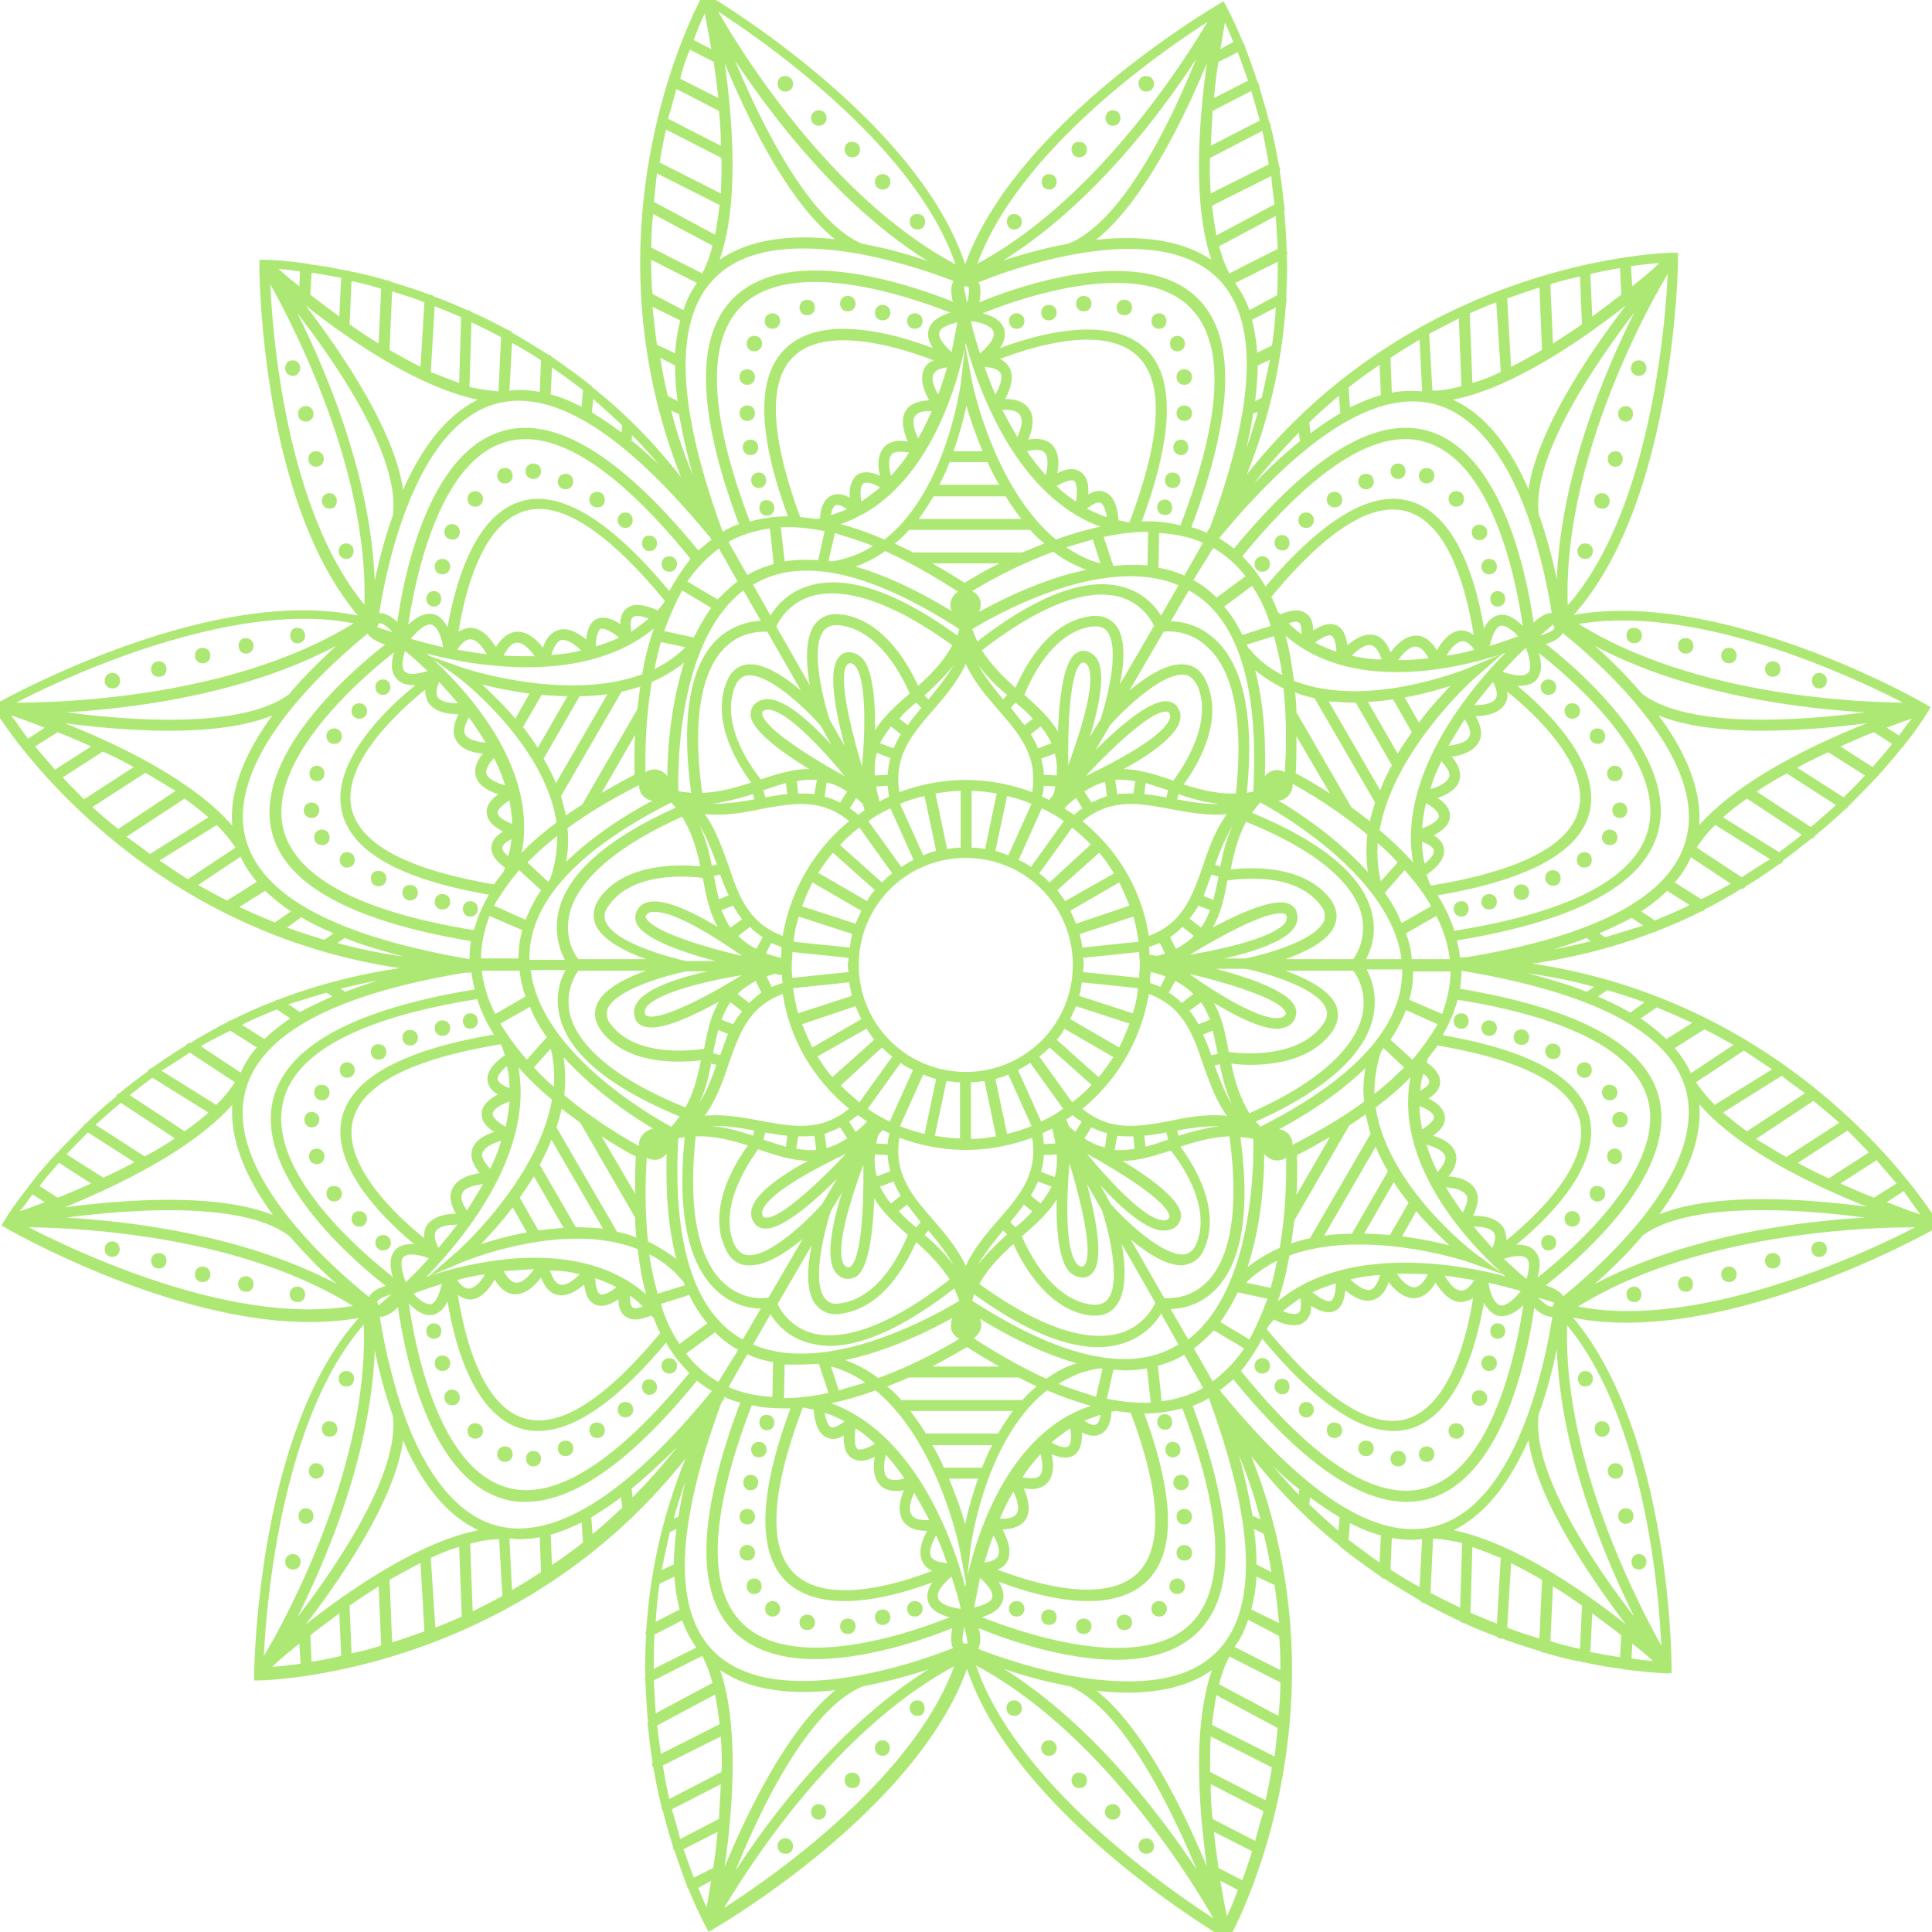 <svg xmlns="http://www.w3.org/2000/svg" width="256" height="256" viewBox="-64 -64 256 256"><g fill="#AEE874"><path d="M192.42 98.793l.601-.345-.34-.594c-.172-.347-17.343-28.785-53.638-34.165 5.893-.854 11.271-2.306 16.141-4.186a.66.66 0 00.43-.169c2.051-.77 3.929-1.624 5.809-2.564.17 0 .34-.085.423-.256 1.712-.853 3.333-1.793 4.868-2.732.26 0 .43-.085.6-.343 1.624-.938 3.074-1.964 4.527-2.989.171 0 .342-.17.427-.341v-.085c1.28-.939 2.56-1.964 3.756-2.904.172-.084.339-.084.429-.256v-.085a88.256 88.256 0 004.099-3.587c.172-.086.257-.17.339-.256v-.086c1.285-1.28 2.479-2.475 3.504-3.586.085-.085.26-.171.26-.256 0 0 0-.085.085-.085 1.279-1.453 2.393-2.733 3.327-3.928.089 0 .089-.087.174-.087v-.086c2.135-2.647 3.158-4.439 3.24-4.525l.345-.598-.596-.341c-1.11-.684-27.158-15.374-46.716-11.873 13.317-14.861 13.834-45.863 13.834-47.228v-.769h-.767c-.345 0-33.565.599-56.373 29.378 2.224-5.551 3.674-10.931 4.442-16.056.084-.17.084-.339.084-.512.343-2.136.513-4.27.689-6.319a.56.56 0 000-.513c.083-1.878.168-3.757.083-5.553a.73.73 0 000-.597c-.083-1.878-.172-3.672-.345-5.38a.73.73 0 000-.597c-.168-1.623-.339-3.161-.597-4.699a.548.548 0 000-.513l-.083-.084c-.344-1.879-.683-3.673-1.112-5.297 0-.17 0-.341-.085-.426l-.086-.086c-.427-1.708-.941-3.33-1.364-4.869 0-.084 0-.256-.089-.34l-.085-.086a135.217 135.217 0 00-1.705-4.783c0-.085 0-.169-.09-.256 0 0 0-.085-.082-.085-1.281-3.16-2.305-4.953-2.305-5.039l-.343-.598-.597.342c-1.111.683-26.908 15.8-33.652 34.503-6.234-18.959-32.795-34.93-33.991-35.614l-.598-.342-.34.598c-.171.343-16.229 29.382-2.734 63.543-3.672-4.697-7.601-8.627-11.701-11.872-.085-.171-.256-.257-.341-.342-1.708-1.365-3.417-2.561-5.124-3.757a.468.468 0 00-.427-.256 143.033 143.033 0 00-4.783-2.905c-.084-.171-.341-.341-.512-.341-1.624-.853-3.246-1.708-4.869-2.391-.084-.171-.34-.256-.512-.256h-.086a46.364 46.364 0 00-4.355-1.794c-.087-.084-.257-.256-.513-.256h-.086c-1.793-.683-3.502-1.194-5.124-1.706a.646.646 0 00-.427-.173h-.085c-1.709-.512-3.416-.939-4.868-1.195-.086-.084-.258-.084-.343-.084h-.085a46.643 46.643 0 00-4.954-.856c-.083 0-.17-.084-.256-.084h-.085c-3.416-.514-5.464-.514-5.551-.514h-.768v.77c0 1.28.256 31.257 13.065 46.375-19.472-4.099-46.631 10.932-47.827 11.614l-.598.342.342.599c.17.342 17.337 28.781 53.636 34.162-5.895.854-11.274 2.307-16.143 4.184a.659.659 0 00-.428.172c-2.048.769-3.927 1.624-5.808 2.564-.17 0-.342.085-.512.254-1.708.854-3.332 1.796-4.869 2.732-.256 0-.425.089-.598.34a84.498 84.498 0 00-4.526 2.99c-.171 0-.342.172-.513.343v.086c-1.28.94-2.561 1.881-3.757 2.904-.17 0-.342.168-.426.34v.089c-1.452 1.193-2.82 2.39-4.015 3.586a1.135 1.135 0 00-.342.256v.085c-1.281 1.28-2.476 2.476-3.502 3.588-.085.085-.169.17-.256.253 0 0 0 .088-.085.088a51.951 51.951 0 00-3.246 3.843c-.083.085-.169.085-.169.172v.083c-2.135 2.651-3.16 4.444-3.246 4.527l-.342.601.598.34s.086 0 .086.087c1.878 1.025 22.205 12.384 40.139 12.384 2.221 0 4.356-.175 6.492-.517-13.323 14.863-13.836 45.865-13.836 47.23v.77h.769c.341 0 33.564-.597 56.369-29.38-2.223 5.551-3.674 10.931-4.443 16.055-.085.175-.085.341-.085.515-.34 2.136-.512 4.27-.682 6.319a.535.535 0 000 .515c-.088 1.878-.17 3.76-.088 5.549a.747.747 0 000 .597c.088 1.88.174 3.677.343 5.381a.738.738 0 000 .6c.171 1.621.343 3.163.598 4.698a.54.54 0 000 .512s.085 0 .085.085c.341 1.88.685 3.67 1.11 5.295 0 .171 0 .342.086.427l.086.085c.425 1.794.937 3.414 1.366 4.868 0 .087 0 .26.085.342l.085.085a122.592 122.592 0 001.709 4.781c0 .089 0 .173.084.258l.085.085c1.283 3.161 2.306 4.954 2.306 5.041l.342.597.598-.341c1.195-.683 26.903-15.801 33.648-34.504 6.238 18.959 32.797 34.934 33.993 35.613l.594.344.345-.601c.167-.341 16.227-29.378 2.732-63.538 3.675 4.691 7.602 8.625 11.702 11.869.085.172.254.256.339.342 1.712 1.365 3.415 2.559 5.128 3.761a.465.465 0 00.423.251 146.27 146.27 0 004.784 2.907c.085.167.344.343.514.343 1.621.854 3.245 1.705 4.784 2.39.085.172.338.257.515.257 1.447.682 2.9 1.278 4.353 1.794.084.085.257.255.512.255h.173c1.789.683 3.5 1.198 5.123 1.71a.664.664 0 00.428.169h.084c1.709.514 3.334.94 4.869 1.193.086.088.252.088.342.088h.085c1.877.424 3.501.686 4.954.854.085 0 .17.082.256.082h.084c3.332.43 5.467.515 5.55.515h.685v-.765c0-1.285-.256-31.176-13.066-46.38 2.305.515 4.783.684 7.26.684 18.534-.087 39.713-11.874 40.737-12.471zm-88.734 75.754l-7.344-3.76c0-1.538 0-3.16.085-4.695l8.113 4.099c-.257 1.452-.512 2.989-.854 4.356zm-1.369 5.38l-5.636-2.903a41.93 41.93 0 01-.255-4.612L103.43 176a92.591 92.591 0 00-1.113 3.927zm-1.708 5.21l-3.157-1.623c-.174-1.451-.429-3.075-.599-4.783l5.041 2.561c-.428 1.451-.855 2.648-1.285 3.845zm-74.044-4.098l4.526-2.309c-.172 1.708-.342 3.332-.598 4.783l-2.563 1.279c-.427-1.108-.852-2.391-1.365-3.753zm-1.538-5.298l6.489-3.33-.255 4.612-5.124 2.646c-.342-1.279-.683-2.56-1.11-3.928zm-1.194-5.806l7.684-3.843c.086 1.535.171 3.072.086 4.695l-6.918 3.589c-.341-1.453-.598-2.903-.852-4.441zm-5.381-34.249v.086c-1.282 1.195-2.564 2.389-3.93 3.501l-.17-2.218a45.544 45.544 0 003.929-2.648l.171 1.279zm-78.148-41.418l1.623 1.023c-1.281.512-2.477.939-3.33 1.193.512-.511 1.026-1.282 1.707-2.216zm3.501-4.189l4.271 2.736c-1.537.68-3.074 1.363-4.441 1.875l-2.391-1.535c.683-.94 1.624-1.964 2.561-3.076zm8.201-7.942l7.173 4.699c-1.28.852-2.646 1.705-4.013 2.391l-6.492-4.187a113.712 113.712 0 013.332-2.903zm4.183-3.329l7.431 4.611c-.939.854-2.05 1.708-3.16 2.476l-7.259-4.783a88.418 88.418 0 012.988-2.304zm4.955-3.334l5.978 3.931c-.683 1.025-1.452 2.049-2.477 2.989l-7.259-4.527a89.42 89.42 0 003.758-2.393zm5.379-2.901l3.501 2.221c-.938 1.023-1.622 2.218-2.134 3.33l-5.295-3.502c1.197-.685 2.563-1.365 3.928-2.049zm6.151-2.818l1.793 1.192c-1.281.856-2.477 1.798-3.417 2.734l-2.99-1.878c1.453-.771 2.991-1.367 4.614-2.048zm6.575-2.225l.769.512c-1.537.688-2.99 1.369-4.27 2.053l-1.537-1.025c1.708-.512 3.33-1.028 5.038-1.54zM-32.28 56.174l3.416-2.134c1.025.938 2.135 1.878 3.416 2.731l-2.135 1.452a85.434 85.434 0 01-4.697-2.049zm-5.466-2.903l5.637-3.758c.512 1.196 1.282 2.305 2.134 3.33l-3.927 2.477c-1.283-.598-2.562-1.365-3.844-2.049zm-5.126-3.247l7.601-4.698c.94.941 1.793 1.965 2.478 2.99l-6.321 4.185c-1.365-.853-2.56-1.708-3.758-2.477zm-4.355-3.16l7.687-5.039c1.11.768 2.135 1.622 3.16 2.477l-7.772 4.869c-1.024-.855-2.048-1.538-3.075-2.307zm-4.525-3.928l7.003-4.527c1.366.77 2.732 1.624 4.014 2.392l-7.6 5.039a59.823 59.823 0 01-3.417-2.904zm-7.602-8.029l2.99-1.879c1.367.514 2.904 1.197 4.441 1.879l-4.783 3.076c-.94-1.109-1.878-2.136-2.648-3.076zm-3.159-4.099c.854.257 2.475.854 4.44 1.624l-2.221 1.452c-.939-1.282-1.621-2.308-2.219-3.076zm86.771-77.633l7.345 3.758c0 1.537 0 3.159-.086 4.697l-8.112-4.1c.255-1.452.511-2.988.853-4.355zm1.366-5.38l5.637 2.903c.17 1.537.255 3.076.255 4.613l-7.002-3.587c.428-1.369.77-2.649 1.11-3.929zm1.793-5.212l3.163 1.624c.17 1.452.425 3.076.597 4.783l-5.039-2.561a22.578 22.578 0 011.279-3.846zm73.963 4.101l-4.526 2.305c.17-1.707.34-3.331.599-4.783l2.561-1.279c.428 1.11.85 2.39 1.366 3.757zm1.538 5.295l-6.491 3.332.255-4.613 5.124-2.647c.341 1.28.77 2.561 1.112 3.928zm1.194 5.807l-7.686 3.844c-.085-1.538-.172-3.074-.085-4.697l6.917-3.587c.343 1.452.598 2.903.854 4.44zm5.382 34.248v-.085c1.277-1.194 2.561-2.39 3.93-3.502l.169 2.308a45.457 45.457 0 00-3.93 2.647l-.169-1.368zm78.148 41.421l-1.625-1.024c1.28-.513 2.477-.939 3.33-1.195-.513.513-1.025 1.281-1.705 2.219zm-3.504 4.186l-4.272-2.734c1.535-.682 3.074-1.365 4.442-1.879l2.394 1.537c-.685.941-1.625 1.966-2.564 3.076zm-8.2 7.943l-7.174-4.697c1.281-.855 2.646-1.709 4.015-2.392l6.49 4.185a118.13 118.13 0 01-3.331 2.904zm-4.186 3.332l-7.432-4.613c.941-.854 2.051-1.708 3.164-2.477l7.26 4.782c-.941.769-1.966 1.538-2.992 2.308zm-4.951 3.328l-5.98-3.927c.685-1.024 1.453-2.049 2.477-2.99l7.26 4.527a91.768 91.768 0 00-3.757 2.39zm-5.379 2.904l-3.504-2.22c.939-1.024 1.624-2.22 2.136-3.331l5.294 3.502c-1.195.684-2.563 1.367-3.926 2.049zm-6.152 2.819l-1.794-1.196c1.282-.853 2.479-1.793 3.415-2.731l2.99 1.878c-1.451.768-2.99 1.367-4.611 2.049zm-6.579 2.221l-.766-.513c1.537-.684 2.99-1.366 4.27-2.05l1.535 1.024c-1.705.513-3.327 1.027-5.039 1.539zm11.532 11.358l-3.417 2.136c-1.023-.937-2.134-1.878-3.414-2.734l2.138-1.452a87.73 87.73 0 014.693 2.05zm5.466 2.904l-5.636 3.759c-.512-1.197-1.284-2.307-2.136-3.332l3.927-2.476c1.286.595 2.563 1.368 3.845 2.049zm5.124 3.245l-7.598 4.698a20.173 20.173 0 01-2.48-2.989l6.323-4.184c1.363.85 2.562 1.706 3.755 2.475zm4.358 3.161l-7.687 5.038c-1.113-.768-2.137-1.622-3.164-2.476l7.776-4.87c1.025.856 2.05 1.54 3.075 2.308zm4.527 3.931l-7.005 4.524c-1.368-.771-2.733-1.624-4.013-2.391l7.599-5.039a60.952 60.952 0 013.419 2.906zm7.599 8.028l-2.989 1.875c-1.368-.512-2.907-1.195-4.442-1.875l4.787-3.077c.936 1.113 1.875 2.137 2.644 3.077zm3.158 4.098c-.852-.256-2.474-.857-4.438-1.622l2.222-1.452c.938 1.278 1.619 2.305 2.216 3.074zm-7.087-1.023c-7.942-1.027-20.153-1.968-27.503 1.023 3.25-4.444 5.727-9.565 5.297-14.604 5.209 6.062 15.289 10.846 22.206 13.581zm-30.916 2.903c-3.59 4.183-7.517 7.517-9.312 8.965-.424-.684-1.364-1.11-2.305-1.448 4.699-3.678 17.34-14.691 15.029-24.685-1.619-7.092-10.59-11.957-26.386-14.606.085-.765.168-1.537.168-2.39 17.938 2.99 27.932 8.367 29.809 16.056 1.453 6.236-2.476 12.81-7.003 18.108.088 0 0 0 0 0zm-23.828 39.968c4.526-2.221 7.685-6.919 9.907-11.956 1.111 7.857 8.028 18.019 12.896 24.426-5.806-4.614-14.944-10.845-22.803-12.47zm11.272-15.37c1.112-3.077 1.88-6.152 2.392-8.628.512 13.667 6.239 27.413 10.252 35.44-5.555-7.171-13.667-19.299-12.644-26.812zm-34.248 33.903l-6.063-3.075c.767-1.023 1.368-2.22 1.794-3.588l4.101 2.135c.168 1.542.168 3.077.168 4.528zm-9.733 26.046c-3.076-7.429-8.37-18.359-14.606-23.313a33.13 33.13 0 004.102.254c4.1 0 8.029-.766 11.187-2.987-2.647 7.516-1.706 18.617-.683 26.046zm2.99-27.838l6.743 3.415c0 1.539-.085 2.988-.257 4.439l-7.854-4.185c.342-1.365.769-2.56 1.368-3.669zm-1.882-.429c-4.524 4.356-12.212 4.183-19.045 2.99-5.381-1.026-10.247-2.732-12.383-3.587.424-.685.342-1.793.084-2.734 3.504 1.453 11.19 4.187 18.279 4.187 4.013 0 7.856-.94 10.589-3.501 5.293-4.954 5.122-15.118-.514-30.15a9.874 9.874 0 002.135-1.025c6.238 16.907 6.576 28.354.855 33.82zm-74.302-2.477l3.671-1.881c.429 1.284 1.111 2.48 1.879 3.593l-5.636 2.815c.001-1.453.001-2.99.086-4.527zm8.711 4.698c3.076 2.136 7.003 2.903 11.103 2.903 1.368 0 2.819-.085 4.186-.256-6.234 4.954-11.613 15.97-14.689 23.398 1.022-7.428 1.964-18.443-.6-26.045zm-.682-2.306c-5.637-5.381-5.295-16.566.854-33.136.171-.261.256-.427.428-.601l-.086-.085v-.087c.685.346 1.452.599 2.136.772-5.722 15.202-5.979 25.448-.685 30.486 2.734 2.563 6.577 3.504 10.591 3.504 7.004 0 14.604-2.647 18.193-4.101-.171.941-.256 1.965.083 2.647-4.954 1.967-23.4 8.372-31.514.601zm.426-35.873a14.856 14.856 0 01-4.271-3.756l3.844-2.818c.854.855 1.793 1.621 2.903 2.222.086 0 .086.085.171.085l-2.647 4.267zm-43.13 4.446c.941 7.514-7.088 19.472-12.641 26.731 4.015-8.027 9.736-21.692 10.25-35.356.512 2.474 1.28 5.55 2.391 8.625zm11.36 15.2c-7.857 1.535-16.996 7.856-22.89 12.47 4.868-6.317 11.786-16.484 12.896-24.339 2.222 5.124 5.381 9.733 9.994 11.869zm-30.917-58.076c1.879-7.6 11.699-12.894 29.122-15.799h.77v-.085h.084c.086.768.256 1.536.427 2.305-16.056 2.649-25.023 7.517-26.732 14.691-2.306 9.906 10.25 20.925 14.947 24.596-.94.255-1.88.769-2.222 1.452-4.354-3.499-19.13-16.227-16.396-27.16zm0-33.821c-1.452-6.063 2.476-12.725 6.917-17.936 3.587-4.185 7.516-7.516 9.311-8.966.426.682 1.365 1.109 2.305 1.45-4.697 3.674-17.337 14.689-15.031 24.683 1.624 7.088 10.59 11.958 26.391 14.605-.086.768-.171 1.536-.171 2.391-17.85-3.075-27.843-8.455-29.722-16.227zM-.679-11.041C-5.207-8.82-8.366-4.122-10.587.917c-1.11-7.858-8.028-18.021-12.896-24.426 5.807 4.612 14.945 10.846 22.804 12.468zM-11.954 4.333c-1.111 3.074-1.879 6.148-2.391 8.626-.514-13.666-6.235-27.417-10.25-35.445C-19.042-15.311-10.93-3.27-11.954 4.333zm34.247-33.907l6.065 3.076c-.769 1.023-1.367 2.221-1.793 3.587l-4.1-2.136c-.172-1.538-.172-3.073-.172-4.527zm9.738-26.047c3.076 7.429 8.37 18.36 14.604 23.315-5.466-.598-11.103-.172-15.289 2.732 2.65-7.516 1.708-18.618.685-26.047zM29.042-27.78l-6.749-3.416c0-1.539.085-2.989.258-4.442l7.857 4.187c-.343 1.364-.77 2.56-1.366 3.671zm1.877.427c4.526-4.357 12.214-4.185 19.046-2.99 5.379 1.025 10.25 2.734 12.383 3.588-.425.684-.34 1.793-.086 2.733-5.551-2.221-21.35-7.688-28.866-.684-5.294 4.953-5.124 15.117.513 30.148a9.894 9.894 0 00-2.135 1.024c-6.235-16.908-6.575-28.353-.855-33.819zm74.302 2.476l-3.67 1.966c-.43-1.282-1.108-2.478-1.881-3.587l5.64-2.82c0 1.367 0 2.906-.089 4.441zm.089-6.148l-6.404 3.246c-.6-1.111-1.026-2.307-1.367-3.587l7.514-4.015c.084 1.452.168 2.903.257 4.356zm-8.798 1.451c-4.185-2.818-9.824-3.244-15.286-2.648 6.234-4.953 11.613-15.97 14.689-23.399-1.023 7.429-1.964 18.446.597 26.047zm.681 2.307c5.64 5.38 5.296 16.569-.852 33.136-.173.258-.258.429-.427.599l.086.085v.085a10.94 10.94 0 00-2.138-.77c5.724-15.2 5.979-25.449.686-30.488-7.433-7.004-23.229-1.623-28.783.682.173-.94.255-1.963-.085-2.648 4.95-2.049 23.4-8.453 31.513-.681zm-.426 35.87c1.624.94 3.074 2.221 4.272 3.757l-3.846 2.82c-.852-.854-1.79-1.622-2.903-2.22-.089 0-.089-.086-.171-.086l2.648-4.271zm43.129-4.44c-.938-7.516 7.089-19.473 12.644-26.733-4.013 8.027-9.74 21.692-10.252 35.357-.512-2.476-1.279-5.551-2.392-8.624zm-11.355-15.204c7.854-1.537 16.994-7.857 22.887-12.469-4.868 6.32-11.703 16.484-12.897 24.34-2.222-5.123-5.381-9.736-9.99-11.871zm30.915 58.077c-1.877 7.6-11.617 12.896-29.123 15.8h-.769v.084h-.085c-.086-.769-.259-1.537-.427-2.306 16.056-2.647 25.023-7.515 26.729-14.689 2.309-9.908-10.247-20.923-14.946-24.596.94-.257 1.881-.77 2.223-1.452 4.356 3.501 19.13 16.226 16.398 27.159zm-57.905 66.446l-3.846-2.306c.856-1.198 1.624-2.565 2.308-3.931l3.929.852c-.683 1.799-1.453 3.674-2.391 5.385zM32.542 119.8l2.477-4.353c1.111.512 2.221.851 3.416 1.023l-.085 4.609c-2.05-.081-4.013-.511-5.808-1.279zm-8.966-11.016l3.758-1.198a16.653 16.653 0 002.391 3.762l-3.674 2.729c-1.024-1.452-1.878-3.241-2.475-5.293zm-37.495 0c-.169-.258-.083-.258-.083-.341.17-.346 1.023-.686 1.878-.94l-1.708 1.452c.085.084-.001 0-.087-.171zm40.312-94.545l3.845 2.306c-.854 1.195-1.625 2.563-2.308 3.929l-3.928-.854c.683-1.793 1.452-3.673 2.391-5.381zm69.01-6.318l-2.478 4.354a12.161 12.161 0 00-3.416-1.024l.082-4.612c2.052.086 4.016.512 5.812 1.282zm8.965 11.017l-3.759 1.195c-.68-1.451-1.451-2.648-2.393-3.757l3.678-2.734c1.024 1.452 1.877 3.245 2.474 5.296zm37.493 0c.174.256.085.256.085.341-.17.342-1.023.685-1.877.94l1.707-1.452c-.087-.085 0 0 .085.171zm-3.589 86.514c-.681-.512-1.706-1.453-2.987-2.646 1.11-.342 2.393-.598 2.987-.084.429.339.429 1.362 0 2.73zm-25.876 2.904c-.512.255-1.624-.425-2.475-1.11 1.027-.514 2.052-.854 3.075-1.195 0 1.794-.512 2.22-.6 2.305zm-4.354 1.623c-.429.257-1.282.085-2.05-.255.768-.601 1.536-1.197 2.304-1.709.173 1.024.088 1.709-.254 1.964zm-12.216-4.015c-2.219 2.134-4.695 2.051-5.551 2.051l-4.44-7.773c2.054 1.711 4.612 3.419 6.664 3.419.167 0 .427 0 .597-.088.855-.168 1.964-.68 2.56-2.304 2.139-5.213-1.536-11.016-3.241-13.324 2.049-.682 4.183-1.28 6.491-1.369 1.619 11.957-.771 17.169-3.08 19.388zm-63.967 0c-2.391-2.219-4.954-7.431-3.672-19.389 2.476-.083 4.697.514 6.919 1.201-1.624 2.217-5.468 8.279-2.991 13.664.682 1.62 1.88 2.132 2.733 2.22h.597c2.136 0 4.785-1.708 6.919-3.502l-4.528 7.773c-1.024.167-3.586.256-5.977-1.967zm-42.104-.083c-.598-1.624-.768-2.905-.256-3.334.597-.595 2.219-.253 3.329.175-1.28 1.45-2.391 2.558-3.073 3.159zm-.087-83.613c.684.512 1.709 1.452 2.99 2.648-1.11.342-2.392.598-2.99.086-.425-.343-.425-1.368 0-2.734zm25.879-2.904c.512-.256 1.623.426 2.475 1.11-1.023.512-2.049.854-3.072 1.196 0-1.793.512-2.221.597-2.306zm4.356-1.624c.427-.256 1.282-.085 2.05.257-.768.598-1.538 1.196-2.307 1.709-.171-1.024-.085-1.708.257-1.966zm12.213 4.016c2.221-2.136 4.696-2.049 5.551-2.049l4.442 7.771c-2.221-1.878-5.039-3.758-7.26-3.417-.853.172-1.964.684-2.563 2.306-2.135 5.209 1.538 11.019 3.246 13.323-2.049.685-4.186 1.282-6.49 1.367-1.625-11.872.767-17.081 3.074-19.301zm67.643 19.387c-2.48.084-4.699-.513-6.92-1.197 1.624-2.22 5.467-8.284 2.987-13.665-.684-1.623-1.875-2.134-2.73-2.221-2.309-.341-5.124 1.539-7.432 3.417l4.525-7.771A7.327 7.327 0 0196 21.755c2.478 2.221 5.039 7.43 3.759 19.388zm38.43-19.302c.595 1.623.769 2.903.256 3.331-.6.598-2.22.256-3.33-.169 1.281-1.454 2.393-2.565 3.074-3.162zm-16.4 42.873c0 7.344-6.318 14.262-18.786 20.585-.17-.259-.427-.428-.597-.684 9.137-4.103 14.433-8.798 15.545-13.835.596-2.821-.175-5.039-.857-6.322h4.695v.256zm3.589 14.69c0 .168-.17.597-1.196 1.108.085-.765.173-1.537.427-2.218.428.255.769.682.769 1.11zm8.368 21.95c-.766-.854-1.619-1.794-2.476-2.82 1.023 0 2.222.173 2.648.773.342.511.174 1.276-.172 2.047zm-3.929-4.697c-.765-1.026-1.537-2.222-2.218-3.33 1.024.083 2.306.34 2.733 1.108.256.514-.086 1.455-.515 2.222zm-3.327-5.381c-.601-1.197-1.112-2.392-1.453-3.589 1.023.257 2.22.769 2.477 1.539.086.512-.257 1.196-1.024 2.05zm-2.053-5.637c-.17-1.023-.34-2.051-.34-3.076.94.343 1.882.939 1.882 1.368.082.171 0 .767-1.542 1.708zm3.588 15.373c-1.623-.429-3.844-.854-6.236-1.193l1.881-3.334c1.538 1.881 3.159 3.333 4.355 4.527zm-7.856-1.366c-1.11-.087-2.218-.172-3.419-.172l3.931-6.831a31.956 31.956 0 001.964 2.73l-2.476 4.273zm-5.039-.171c-1.194 0-2.478.085-3.669.255l6.827-11.785c.428 1.108 1.027 2.222 1.624 3.247l-4.782 8.283zm2.475-13.236l-8.026 13.832c-.856.17-1.711.429-2.478.684.171-1.108.255-2.136.427-3.072l7.26-12.556c.771-.512 1.45-.94 2.133-1.452.259.851.43 1.708.684 2.564zm-10.503 2.302c0 .087 0 0 0 0zm.766.512c1.541-.765 2.992-1.62 4.357-2.389l-4.441 7.687c.173-2.563.084-4.441.084-5.298zm-.596-1.365c0-.684-.339-1.448-1.027-1.793a1.367 1.367 0 00-.765-.256c4.779-2.564 8.539-5.294 11.44-8.115-.254 1.537-.339 2.989-.171 4.441-2.643 1.966-5.801 3.846-9.477 5.723zm11.787-12.467c.084-.087.169-.174.257-.344l2.734 2.563c-1.198 1.195-2.479 2.393-3.933 3.501 0-1.88.257-3.842.942-5.72zm-41.508 52.437c-.169.085-.681.342-2.218-.515.765-.68 1.621-1.277 2.474-1.876.172 1.024.172 2.049-.256 2.391zm-3.757 3.843c-.343.428-1.196.428-2.306.258.682-1.112 1.535-2.136 2.393-3.077.252 1.023.425 2.222-.087 2.819zm-3.075 5.039c-.339.597-1.28.77-2.222.681.515-1.193 1.108-2.475 1.793-3.588.429.941.856 2.223.429 2.907zm-2.476 5.636c-.259.512-1.025.771-1.794.856.342-1.109.682-2.31 1.193-3.587.512.941.94 2.049.601 2.731zm-33.309-39.882c-.683-.086-1.195-.599-1.624-1.367-2.218-4.954 1.967-11.017 3.162-12.639 2.218.765 4.354 1.45 6.577 1.535-3.332 1.795-6.663 4.099-7.346 6.066-.256.68-.256 1.364.086 1.878.255.599.767.938 1.451 1.025h.257c2.22 0 6.232-3.419 9.396-6.578l-1.966 3.329c-1.879 2.14-7.09 7.179-9.993 6.751zM3.932 95.973l1.878 3.334c-2.39.423-4.44 1.023-6.063 1.535 1.195-1.282 2.732-2.905 4.185-4.869zm3.415 3.073L4.872 94.69a78.146 78.146 0 001.878-2.815l3.929 6.831c-1.11.087-2.22.172-3.332.34zm4.955-.427l-4.783-8.284c.598-1.108 1.11-2.136 1.537-3.331l6.832 11.789c-1.111-.087-2.391-.174-3.586-.174zm5.465.599L9.739 85.383c.257-.856.513-1.622.684-2.478.854.683 1.707 1.281 2.475 1.882l7.261 12.556c0 .937.086 1.788.171 2.644-.769-.341-1.709-.597-2.563-.769zm-2.049-12.643c2.135 1.369 3.757 2.31 4.527 2.651-.086 1.707-.086 3.417-.086 4.952l-4.441-7.603zm5.209 2.31c.085-.085.085-.085 0 0zm.771-2.99c-.686.43-1.111 1.194-1.027 1.965-1.538-.855-5.72-3.244-9.907-6.748a19.95 19.95 0 00-.085-5.036c4.016 4.438 8.967 7.771 11.871 9.477-.341.086-.597.171-.852.342zm-27.587 15.459c-.429-.771-.685-1.707-.343-2.223.428-.683 1.707-.852 2.819-.852-.853 1.111-1.707 2.134-2.476 3.075zm3.758-4.953c-.514-.771-.94-1.711-.6-2.31.341-.765 1.623-1.023 2.734-1.193-.682 1.194-1.452 2.393-2.134 3.503zm3.073-5.55C.174 89.994-.253 89.312-.081 88.8c.256-.771 1.451-1.367 2.476-1.624-.342 1.28-.854 2.476-1.453 3.675zm2.563-10.678c-.94-.34-1.539-.769-1.539-1.197-.083-.512.598-1.192 1.198-1.706.256 1.025.341 1.966.341 2.903zm0 1.792a22.533 22.533 0 01-.513 3.334c-1.622-.941-1.707-1.538-1.707-1.711 0-.598 1.194-1.279 2.22-1.623zM6.153 62.92c0-7.344 6.319-14.261 18.79-20.583.17.256.427.428.597.684-9.14 4.099-14.436 8.797-15.544 13.835-.596 2.819.171 5.039.853 6.322H6.153v-.258zM2.564 48.316c0-.17.171-.598 1.197-1.11-.086.768-.172 1.536-.428 2.221-.341-.256-.769-.684-.769-1.111zm-8.368-21.949c.768.855 1.622 1.793 2.476 2.818-1.024 0-2.22-.17-2.646-.768-.344-.513-.173-1.28.17-2.05zm3.929 4.697c.768 1.025 1.537 2.22 2.219 3.331-1.023-.085-2.305-.341-2.733-1.11-.256-.513.087-1.451.514-2.221zm3.33 5.381c.598 1.196 1.11 2.392 1.453 3.587-1.024-.256-2.221-.769-2.477-1.537-.087-.512.256-1.196 1.024-2.05zm2.05 5.637c.171 1.023.341 2.05.341 3.074-.938-.341-1.879-.938-1.879-1.365-.084-.172-.001-.77 1.538-1.709zM-.081 26.71c1.622.427 3.843.853 6.234 1.194l-1.878 3.332c-1.54-1.879-3.162-3.332-4.356-4.526zm7.857 1.364c1.108.086 2.219.173 3.416.173l-3.929 6.83a31.825 31.825 0 00-1.965-2.731l2.478-4.272zm5.038.173c1.196 0 2.478-.087 3.672-.256L9.655 39.776c-.429-1.11-1.026-2.221-1.623-3.246l4.782-8.283zm-2.477 13.236l8.028-13.835a21.082 21.082 0 002.478-.683c-.172 1.108-.256 2.135-.428 3.074l-7.259 12.554c-.77.512-1.452.94-2.136 1.453-.256-.854-.427-1.708-.683-2.563zm10.506-2.305c0-.085 0 0 0 0zm-.769-.511c-1.539.768-2.99 1.623-4.356 2.39l4.441-7.686c-.17 2.562-.085 4.441-.085 5.296zm.596 1.365c0 .683.341 1.451 1.027 1.793.255.171.512.256.767.256-4.783 2.562-8.541 5.295-11.443 8.113.256-1.535.341-2.988.17-4.439 2.647-1.964 5.808-3.842 9.479-5.723zM8.885 52.501c-.085.085-.17.171-.256.341L5.896 50.28c1.195-1.195 2.477-2.39 3.929-3.501 0 1.881-.256 3.843-.94 5.722zM50.393.062c.171-.085.683-.341 2.22.512-.767.684-1.622 1.282-2.475 1.879-.172-1.023-.172-2.049.255-2.391zm3.757-3.843c.34-.425 1.195-.425 2.305-.256-.681 1.11-1.537 2.135-2.392 3.076-.253-.941-.425-2.222.087-2.82zm3.073-5.039c.343-.599 1.283-.769 2.222-.682a35.026 35.026 0 01-1.793 3.584c-.429-.936-.854-2.218-.429-2.902zm2.478-5.637c.257-.513 1.026-.769 1.793-.854-.34 1.11-.682 2.305-1.193 3.586-.514-.938-.941-2.048-.6-2.732zm33.31 39.884c.679.086 1.19.598 1.62 1.368 2.223 4.954-1.965 11.017-3.158 12.639-2.222-.768-4.357-1.451-6.575-1.537 3.33-1.794 6.575-4.099 7.342-6.063.26-.684.26-1.367-.085-1.88-.255-.597-.767-.939-1.451-1.025-2.22-.256-6.318 3.246-9.566 6.491l1.963-3.33c1.796-2.05 7.005-7.088 9.91-6.663zm23.488 45.18c-.772 3.161-3.932 8.028-14.948 12.895-1.28-2.132-1.965-4.354-2.393-6.576.601.086 1.451.173 2.478.173 3.333 0 8.199-.685 10.849-4.354 1.023-1.453.851-2.65.597-3.419-.855-2.132-3.931-3.673-6.748-4.697h8.967c.513.599 1.879 2.816 1.198 5.978zM81.993 96.314c.856 2.563 2.647 9.649.768 11.872-.429.512-1.112.769-2.047.683-5.381-.598-8.544-7.261-9.311-9.051 1.791-1.539 3.416-2.992 4.612-4.869-.085 3.757.254 7.772 1.535 9.396a2.625 2.625 0 001.71.935h.171a1.68 1.68 0 001.452-.77c1.365-1.789.342-7.086-.855-11.612l1.965 3.416zm-35.87.087l1.45-2.393c-1.194 3.759-2.048 7.943-1.194 9.99.255.687.767 1.111 1.365 1.37.256.083.428.083.683.083.427 0 .77-.172 1.11-.342 1.625-1.28 2.136-5.976 2.308-10.331 1.11 1.878 2.73 3.326 4.441 4.867-.855 2.136-3.758 8.368-8.968 9.052-.938.171-1.538-.087-1.964-.601-1.879-2.215-.085-9.135.769-11.695zM11.448 57.199c.682-3.159 3.928-8.027 14.944-12.981 1.281 2.134 1.966 4.355 2.393 6.576-2.648-.256-9.908-.513-13.323 4.185-1.025 1.452-.855 2.647-.598 3.416.854 2.134 3.929 3.672 6.747 4.698h-8.969c-.512-.598-1.878-2.821-1.194-5.894zm34.504-25.793c-.856-2.561-2.648-9.65-.77-11.872.429-.512 1.112-.768 2.049-.682 5.381.597 8.543 7.259 9.311 9.052-1.794 1.537-3.418 2.99-4.611 4.868.085-3.758-.258-7.771-1.539-9.394a2.638 2.638 0 00-1.707-.94c-.685-.084-1.199.171-1.624.77-1.368 1.794-.342 7.088.854 11.613l-1.963-3.415zm35.868-.086l-1.448 2.392c1.192-3.758 2.049-7.942 1.192-9.992-.256-.685-.768-1.11-1.369-1.366-.594-.256-1.193-.086-1.705.255-1.62 1.281-2.132 5.98-2.306 10.333-1.11-1.878-2.733-3.33-4.442-4.869.855-2.135 3.76-8.367 8.972-9.052.935-.085 1.535.085 1.958.598 1.799 2.222 0 9.14-.852 11.701zm16.997 44.071c-.427-2.306-.854-4.527-1.964-6.491 2.987 1.792 6.234 3.416 8.367 3.416.171 0 .428 0 .601-.084.684-.087 1.28-.428 1.624-1.024a1.923 1.923 0 00.168-1.796c-.854-2.049-5.978-3.843-10.505-5.039h3.931c2.646.513 9.648 2.561 10.672 5.295.262.684.089 1.364-.423 2.051-3.161 4.527-10.506 3.927-12.471 3.672zm-2.305.426c-.343-.94-.686-1.881-1.108-2.732l1.278-.512c.257.937.427 1.96.684 3.072l-.854.172zM70.547 98.619l-.682-.683c.6-.768 1.28-1.535 1.792-2.306l1.111.854c-.598.77-1.365 1.453-2.221 2.135zm-13.151 0c-.854-.683-1.622-1.365-2.305-2.135l1.109-.854c.598.771 1.196 1.538 1.794 2.306l-.598.683zm-8.71 5.211c-.086.086-.173.086-.427.086-.171-.086-.343-.171-.514-.512-1.025-2.223 1.026-8.625 2.648-13.069.085 5.555-.256 12.387-1.707 13.495zM31.432 75.817l-.938-.259c.17-1.025.426-2.049.683-3.074l1.281.512-1.026 2.821zm-2.306-23.486c.427 2.305.855 4.526 1.965 6.491-3.246-1.965-6.833-3.673-8.968-3.332-.682.087-1.28.429-1.623 1.025a1.907 1.907 0 00-.17 1.794c.854 2.049 5.977 3.842 10.504 5.038h-3.929c-2.647-.597-9.65-2.561-10.676-5.294-.256-.685-.086-1.368.428-2.05 3.161-4.527 10.505-3.929 12.469-3.672zm2.306-.427c.343.938.684 1.878 1.111 2.731l-1.281.513c-.256-.938-.427-1.964-.682-3.075l.852-.169zm25.964-22.803l.683.681c-.598.77-1.281 1.538-1.793 2.308l-1.11-.854c.598-.769 1.366-1.454 2.22-2.135zm13.151 0c.856.681 1.623 1.366 2.308 2.135l-1.112.854-1.792-2.308.596-.681zm8.714-5.211c.086-.085.171-.085.253-.085h.17c.175.085.345.171.515.512 1.027 2.221-1.026 8.626-2.647 13.069-.085-5.552.255-12.384 1.709-13.496zm17.251 28.014l.94.256c-.174 1.023-.429 2.05-.686 3.073l-1.28-.512c.34-.938.683-1.879 1.026-2.817zm-1.71 4.099l1.54.597c-.342.855-.687 1.623-1.199 2.305l-1.535-1.194c.426-.512.855-1.11 1.194-1.708zM63.973 78.035a14.139 14.139 0 01-14.177-14.176 14.141 14.141 0 0114.177-14.176 14.14 14.14 0 0114.176 14.176 14.139 14.139 0 01-14.176 14.176zm-7.004-.252l-3.074 6.832c-1.026-.514-2.05-1.027-2.904-1.71l4.354-6.063c.512.428 1.11.681 1.624.941zM51.932 88.97l1.707.083c0 .771.171 1.452.34 2.139l-1.793.684c-.254-.857-.341-1.797-.254-2.906zm1.706-1.369l-1.538-.085c.085-.34.17-.765.256-1.108l.598-.684c.343.171.597.34.94.427a4.733 4.733 0 00-.256 1.45zm1.622-2.389l3.076-6.832c.598.256 1.11.428 1.708.596l-1.538 7.264c-1.11-.26-2.22-.601-3.246-1.028zm6.15-5.976c.598.083 1.195.168 1.793.168v7.432c-1.11 0-2.308-.172-3.331-.344l1.538-7.256zm3.244.168c.599 0 1.198-.085 1.795-.168l1.535 7.339c-1.107.176-2.22.346-3.33.346v-7.517zm4.784 6.835L67.9 78.976c.597-.168 1.193-.34 1.705-.596l3.077 6.832a20.837 20.837 0 01-3.244 1.027zm5.98-.687c.168.688.34 1.369.427 1.964l-1.539.085c0-.425-.083-.937-.173-1.45.43-.171.856-.427 1.285-.599zm-1.112 3.501l1.71-.083c.082 1.109 0 2.049-.258 2.987l-1.795-.681c.17-.771.343-1.453.343-2.223zm-.343-4.438l-3.071-6.832c.512-.26 1.108-.601 1.62-.94l4.358 6.063c-.854.682-1.881 1.196-2.907 1.709zm-39.626-21.95c-5.466-1.281-11.958-3.33-12.726-5.039-.088-.17-.088-.257.086-.427.083-.086.255-.342.681-.342h.428c2.563-.086 7.857 3.246 11.531 5.808zm-12.639 7.942c-.174-.087-.174-.087-.257-.341 0-.172 0-.427.17-.771 1.453-1.965 8.027-3.502 12.639-4.268-4.782 2.991-10.846 6.065-12.552 5.38zm19.215-6.748c0-.597.085-1.109.085-1.708l7.43.769c0 .342-.086.598-.086.939 0 .343 0 .599.086.941l-7.43.768c-.085-.598-.085-1.11-.085-1.709zm30.064-13.92l3.074-6.833c1.023.513 2.047 1.027 2.903 1.709l-4.356 6.063c-.516-.427-1.11-.683-1.621-.939zm5.039-11.188l-1.71-.085c0-.77-.173-1.453-.343-2.136l1.795-.684c.258.855.34 1.795.258 2.905zm-1.71 1.368l1.539.083c-.087.343-.177.77-.259 1.111l-.597.685c-.345-.171-.597-.342-.938-.428a4.7 4.7 0 00.255-1.451zm-1.623 2.391l-3.077 6.831a13.734 13.734 0 00-1.705-.598l1.538-7.259c1.108.257 2.218.598 3.244 1.026zm-6.152 5.977c-.594-.084-1.19-.17-1.791-.17v-7.516c1.112 0 2.307.171 3.33.342l-1.539 7.344zm-3.241-.171c-.598 0-1.196.086-1.796.17l-1.536-7.344c1.11-.171 2.222-.342 3.332-.342v7.516zm-4.784-6.833l1.538 7.259c-.598.173-1.196.342-1.708.598l-3.076-6.83a20.65 20.65 0 013.246-1.027zm-5.978.685c-.171-.685-.343-1.368-.428-1.967l1.538-.083c0 .426.085.938.171 1.451-.426.172-.854.428-1.281.599zm1.11-3.501l-1.707.085c-.086-1.11 0-2.051.254-2.99l1.793.683c-.168.768-.34 1.452-.34 2.222zm.341 4.438l3.076 6.833c-.512.256-1.111.599-1.623.939l-4.355-6.063c.855-.682 1.878-1.195 2.902-1.709zM79.514 62.92l7.435-.769c0 .599.082 1.111.082 1.708 0 .599-.082 1.11-.082 1.709l-7.435-.768c0-.342.088-.598.088-.941 0-.341 0-.597-.088-.939zm14.093 2.137c5.466 1.28 11.956 3.329 12.726 5.038.089.172.089.257-.088.426-.085.087-.253.343-.682.343-2.389.428-8.111-3.073-11.956-5.807zm12.041-8.03c.262 0 .427 0 .597.085.177.086.177.086.26.343 0 .17 0 .426-.172.768-1.453 1.965-8.027 3.502-12.644 4.271 4.361-2.647 9.656-5.467 11.959-5.467zm-12.982 1.794l1.535 1.195c-.679.685-1.446 1.197-2.386 1.709l-.771-1.537c.514-.341 1.11-.853 1.622-1.367zm-2.988 2.136l.687 1.365c-.343.172-.687.258-1.113.342l-.939-.17c0-.343 0-.684-.084-1.026.594-.169 1.022-.341 1.449-.511zm-10.246.598c-.085-.598-.26-1.196-.342-1.794l7.086-2.305c.343 1.11.512 2.22.688 3.328l-7.432.771zm-.857-3.161c-.255-.596-.427-1.109-.769-1.708l6.491-3.758c.514 1.026.939 2.05 1.366 3.075l-7.088 2.391zm-1.454-2.989c-.34-.514-.679-1.025-1.023-1.451l5.551-4.956c.772.855 1.369 1.794 1.965 2.733l-6.493 3.674zm-2.047-2.477c-.43-.427-.852-.854-1.365-1.196l4.354-6.063c.857.682 1.71 1.451 2.478 2.221l-5.467 5.038zm1.965-9.823c.512-.512 1.023-1.023 1.536-1.364l.856 1.364c-.43.256-.771.598-1.111.856-.513-.342-.938-.6-1.281-.856zm3.586-.767l-.941-1.451c.941-.598 1.796-1.027 2.737-1.283l.251 1.879c-.679.258-1.363.514-2.047.855zm-7.089-7.174c-.254-.683-.597-1.281-.938-1.879l1.283-1.024c.597.682 1.023 1.367 1.452 2.221l-1.797.682zm-.767 5.808c-2.733-1.026-5.722-1.623-8.796-1.623-3.077 0-6.065.597-8.796 1.623-.77-4.783 1.622-7.601 4.438-10.847 1.625-1.878 3.246-3.758 4.358-6.149 1.108 2.391 2.731 4.271 4.357 6.149 2.816 3.246 5.206 6.064 4.439 10.847zm-18.706-8.711l1.282 1.024c-.34.599-.684 1.281-.938 1.879l-1.794-.683c.427-.854.939-1.538 1.45-2.22zm-3.842 5.294c-1.622-5.381-3.159-12.042-1.962-13.495.083-.085.169-.17.34-.17h.086c.169 0 .425.085.681.426 1.453 1.88 1.284 8.627.855 13.239zm-1.962 3.332l-.941 1.451a10.116 10.116 0 00-2.049-.769l.256-1.879c.938.17 1.793.599 2.734 1.197zm1.194.854c.256.256.6.512.854.769l.257.852c-.257.172-.598.429-.855.6-.343-.343-.77-.6-1.11-.856l.854-1.365zm.426 3.928l4.357 6.063c-.513.342-.938.77-1.368 1.196l-5.551-4.954a16.484 16.484 0 012.562-2.305zm-3.5 3.33l5.552 4.956c-.429.425-.77.937-1.027 1.451l-6.491-3.757c.6-.856 1.198-1.795 1.966-2.65zm-2.733 3.929l6.491 3.758c-.258.513-.512 1.112-.771 1.708l-7.087-2.305a35.52 35.52 0 011.367-3.161zm-1.792 4.528l7.086 2.305c-.169.598-.254 1.197-.34 1.794l-7.43-.768c.084-1.196.341-2.308.684-3.331zM39.46 62.92c-.682-.17-1.365-.34-1.963-.598l.682-1.365c.43.17.855.342 1.367.512-.001.512-.001 1.026-.086 1.451zm-3.246-1.195a9.048 9.048 0 01-2.39-1.709l1.538-1.195a9.13 9.13 0 001.708 1.367l-.856 1.537zm-3.416-2.819c-.512-.683-.854-1.537-1.195-2.305l1.538-.597c.342.597.683 1.195 1.196 1.794l-1.539 1.108zm-3.073 5.808c-3.844.854-7.943 2.22-9.224 4.016-.426.597-.598 1.194-.426 1.878.084.685.512 1.111 1.11 1.365.339.085.682.172 1.108.172 2.221 0 5.722-1.624 8.968-3.415-1.11 1.878-1.537 4.016-1.964 6.232-2.305.344-9.138.94-12.298-3.158-.599-.683-.683-1.368-.513-2.049 1.024-2.649 7.858-4.527 10.505-5.041h2.734zm3.416 7.005l-1.538-.598c.341-.854.683-1.626 1.195-2.307l1.539 1.194a12.127 12.127 0 00-1.196 1.711zm2.136-2.82l-1.538-1.193c.683-.688 1.45-1.199 2.391-1.713l.769 1.537c-.514.344-1.11.856-1.622 1.369zm2.988-2.133l-.683-1.368c.342-.17.683-.256 1.108-.341l.941.171c0 .341 0 .683.085 1.026a12.94 12.94 0 00-1.451.512zm10.248-.599c.086.599.258 1.195.342 1.792l-7.088 2.308c-.342-1.112-.512-2.225-.684-3.333l7.43-.767zm.853 3.159c.259.598.429 1.109.771 1.706l-6.491 3.762c-.513-1.025-.941-2.049-1.368-3.075l7.088-2.393zm1.453 2.989c.343.513.684 1.026 1.026 1.453l-5.551 4.954c-.77-.856-1.368-1.797-1.967-2.736l6.492-3.671zm2.05 2.479c.429.427.854.852 1.368 1.192L49.88 82.05a30.174 30.174 0 01-2.475-2.218l5.464-5.038zm-1.965 9.821c-.512.512-1.025 1.023-1.538 1.365l-.854-1.365c.427-.258.77-.601 1.196-.854.429.341.856.596 1.196.854zm-3.586.768l.941 1.453c-.941.597-1.795 1.023-2.734 1.28l-.256-1.877c.683-.259 1.366-.515 2.049-.856zm7.089 7.172c.255.684.598 1.284.938 1.881l-1.282 1.025c-.597-.682-1.023-1.369-1.451-2.223l1.795-.683zm.769-5.804a25.1 25.1 0 008.796 1.62c3.074 0 6.063-.595 8.796-1.62.768 4.78-1.623 7.6-4.438 10.843-1.626 1.881-3.249 3.76-4.357 6.151-1.112-2.392-2.734-4.271-4.358-6.151-2.817-3.243-5.208-6.063-4.439-10.843zm18.705 8.71l-1.283-1.025c.342-.597.685-1.28.938-1.881l1.797.684c-.429.853-.94 1.54-1.452 2.222zm3.841-5.295c1.625 5.378 3.162 12.042 1.962 13.494-.082.085-.17.17-.337.17-.175 0-.427-.085-.687-.426-1.539-1.881-1.365-8.625-.938-13.238zm1.962-3.33l.941-1.453c.684.341 1.368.598 2.047.768l-.251 1.879c-.942-.171-1.796-.597-2.737-1.194zm-1.194-.856c-.257-.257-.597-.514-.854-.769l-.342-.854c.256-.171.599-.427.854-.597.342.341.771.597 1.198.854l-.856 1.366zm-.427-3.929l-4.354-6.064c.514-.341.936-.766 1.365-1.192l5.551 4.954a16.425 16.425 0 01-2.562 2.302zm3.501-3.328l-5.549-4.954c.427-.427.766-.94 1.023-1.453l6.49 3.755c-.595.855-1.196 1.795-1.964 2.652zm2.734-3.929l-6.491-3.762c.256-.512.514-1.108.769-1.706l7.089 2.307c-.428 1.112-.853 2.136-1.367 3.161zm1.794-4.527l-7.09-2.308c.17-.597.259-1.193.345-1.792l7.43.767a13.698 13.698 0 01-.685 3.333zm2.391-5.466c.682.169 1.367.341 1.964.597l-.684 1.368c-.427-.172-.852-.344-1.363-.512 0-.513 0-1.026.083-1.453zm3.245 1.192a8.995 8.995 0 012.392 1.713l-1.538 1.193a9.253 9.253 0 00-1.705-1.369l.851-1.537zm3.415 2.821c.513.681.857 1.537 1.199 2.307l-1.54.598c-.339-.598-.683-1.198-1.194-1.795l1.535-1.11zm3.074-5.808c3.846-.855 7.943-2.223 9.229-4.014.423-.598.597-1.194.423-1.879-.084-.683-.512-1.109-1.108-1.365-1.88-.77-6.234 1.109-10.078 3.158 1.112-1.878 1.535-4.014 1.965-6.233 2.308-.342 9.138-.94 12.302 3.246.595.682.681 1.367.513 2.049-1.028 2.647-7.86 4.527-10.507 5.039h-2.739zm-.512-12.213l-.682-.172c.597-1.792 1.282-3.501 2.306-5.123-.851 1.709-1.279 3.501-1.624 5.295zm-2.302-.085c-1.452 4.099-2.648 7.601-7.176 9.308-.939-6.149-4.187-11.444-8.796-15.201 3.756-3.074 7.432-2.391 11.613-1.623 2.395.427 4.87.94 7.517.685-1.538 2.135-2.392 4.525-3.158 6.831zm-4.87-9.053c-.941-.171-1.965-.342-2.906-.427l.173-1.451c.939.256 1.964.598 2.987.938l-.254.94zm-4.357-.512c-.682 0-1.45 0-2.135.084l-.257-1.879c.856-.085 1.71 0 2.649.172l-.257 1.623zm-6.318-2.306c3.755-4.016 8.625-8.541 10.589-8.541h.171c.169 0 .258.086.343.256.084.171.17.342 0 .769-.94 2.306-6.835 5.466-11.103 7.516zM68.924 28.673c-1.192-1.451-2.393-2.903-3.328-4.612 1.108 1.539 2.475 2.905 3.843 4.014l-.515.598zm-9.906 0l-.512-.513c1.281-1.194 2.647-2.477 3.843-4.013-.939 1.623-2.134 3.075-3.331 4.526zM43.902 41.228c-.685-.084-1.454-.084-2.136-.084l-.172-1.623c.854-.172 1.709-.257 2.65-.172l-.342 1.879zm-3.759-1.452l.171 1.451c-.938.085-1.964.256-2.903.427l-.257-.94c1.024-.339 1.966-.682 2.989-.938zm-3.245 3.416c4.271-.768 7.943-1.451 11.614 1.623-4.611 3.757-7.771 9.14-8.796 15.201-4.527-1.707-5.807-5.208-7.174-9.308-.854-2.306-1.623-4.697-3.159-6.832 2.648.256 5.124-.172 7.515-.684zm-5.893 7.346l-.682.171c-.341-1.709-.77-3.502-1.623-5.295 1.025 1.622 1.623 3.415 2.305 5.124zM12.642 64.629h8.969c-2.818 1.024-5.808 2.477-6.576 4.614-.258.766-.428 1.964.683 3.413 2.562 3.33 6.918 4.015 10.248 4.015 1.196 0 2.221-.084 2.905-.171-.429 2.136-.941 4.271-2.049 6.237-11.19-4.528-14.52-9.228-15.289-12.302-.684-2.99.597-5.122 1.109-5.806zm17.596 12.297l.682.173c-.597 1.794-1.281 3.501-2.306 5.123.854-1.709 1.281-3.499 1.624-5.296zm2.304.086c1.453-4.099 2.646-7.601 7.174-9.306.941 6.147 4.186 11.441 8.796 15.199-3.756 3.075-7.43 2.394-11.614 1.621-2.391-.425-4.868-.938-7.515-.681 1.536-2.135 2.391-4.526 3.159-6.833zm4.87 9.051c.938.176 1.964.344 2.903.429l-.171 1.452c-.94-.257-1.965-.597-2.988-.94l.256-.941zm4.354.512h.426c.598 0 1.111 0 1.709-.083l.256 1.879c-.854.085-1.71 0-2.647-.172l.256-1.624zm6.321 2.31c-3.843 4.099-8.884 8.709-10.676 8.458-.172 0-.257-.089-.342-.262-.085-.168-.171-.339 0-.767.854-2.222 6.746-5.38 11.018-7.429zm10.931 10.161c1.198 1.454 2.393 2.906 3.331 4.614-1.11-1.54-2.477-2.905-3.843-4.014l.512-.6zm9.906 0l.515.514c-1.284 1.195-2.647 2.476-3.843 4.013.935-1.621 2.135-3.073 3.328-4.527zm22.037-1.877c0 .174 0 .256-.174.339-.084.086-.34.26-.766.175-2.477-.258-7.004-5.214-9.993-8.798 4.954 2.733 10.675 6.406 10.933 8.284zm-6.92-10.677c.6.083 1.111.083 1.712.083h.423l.174 1.624c-.855.172-1.709.257-2.65.172l.341-1.879zm3.759 1.452l-.173-1.452c.941-.085 1.965-.253 2.906-.429l.254.94c-1.023.345-1.964.685-2.987.941zm3.245-3.418c-4.182.772-7.945 1.454-11.613-1.621 4.609-3.758 7.768-9.137 8.796-15.199 4.527 1.705 5.807 5.207 7.176 9.306.852 2.308 1.62 4.698 3.158 6.834-2.647-.258-5.123.169-7.517.68zm5.893-7.343l.682-.171c.344 1.711.771 3.501 1.62 5.297-1.023-1.624-1.62-3.416-2.302-5.126zM115.3 63.092h-8.967c2.817-1.025 5.808-2.478 6.574-4.613.258-.768.428-1.964-.682-3.416-3.503-4.442-10.248-4.185-13.152-3.843.428-2.135.939-4.271 2.048-6.32 11.19 4.527 14.521 9.224 15.288 12.299.685 3.073-.595 5.208-1.109 5.893zM91.984 41.913l.17-.685c1.708.598 3.501 1.11 5.384 1.282-1.883.084-3.76-.257-5.554-.597zm-8.2-23.146c-.512-.598-1.535-1.368-3.329-1.112-5.636.77-8.713 6.833-9.908 9.482-1.623-1.454-3.158-2.99-4.439-4.955 9.561-7.43 15.201-7.943 18.277-7.088 2.903.854 4.184 3.075 4.527 3.844l-4.527 7.772c.597-2.82.852-6.235-.601-7.943zM61.837-2.756h5.04A19.835 19.835 0 0068.412.233h-7.943c.513-.939.941-1.964 1.368-2.989zm.512-1.451c.77-2.223 1.368-4.357 1.71-6.066.425 1.624 1.194 3.758 2.132 6.066h-3.842zm-2.648 5.978h9.566c.599 1.025 1.363 2.049 2.053 2.988H57.736a35.319 35.319 0 001.965-2.988zm-3.246 4.44h16.057c.598.683 1.197 1.281 1.881 1.793-1.023.428-1.965.769-2.904 1.195h-14.52c-.77-.427-1.624-.768-2.394-1.195.685-.512 1.282-1.11 1.88-1.793zm11.957 4.441c-2.221 1.11-3.843 2.135-4.611 2.564a82.719 82.719 0 00-4.27-2.564h8.881zm-3.587 3.673c1.539-.94 5.64-3.332 10.761-5.21 1.284 1.025 2.819 1.793 4.357 2.392-5.811 1.196-11.188 3.929-14.179 5.553.088-.258.173-.598.173-.854.083-.856-.429-1.54-1.112-1.881zm12.47-5.808c1.11-.34 2.307-.681 3.502-1.024l1.023 3.16c-1.622-.427-3.16-1.195-4.525-2.136zm1.28-6.064a14.87 14.87 0 01-2.56-2.049c1.621-.939 2.218-.768 2.305-.684.425.342.425 1.623.255 2.733zm-4.012-3.501c-.854-.938-1.708-2.049-2.48-3.158 1.112-.258 1.969-.258 2.311.169.595.598.425 1.964.169 2.989zm-3.759-5.039c-.686-1.195-1.365-2.391-1.962-3.587.937-.085 1.962.086 2.304.685.511.681.084 1.963-.342 2.902zM67.9-11.724c-.597-1.281-1.023-2.561-1.451-3.672.854.085 1.794.257 2.133.853.342.685-.17 1.88-.682 2.819zM81.82 5.785c-2.048.426-4.014 1.024-5.89 1.707C67.558.574 64.74-13.603 64.74-13.774l-.854-4.527-.514 4.613c0 .171-1.792 14.605-10.161 21.18-2.049-.854-3.929-1.537-5.807-2.049.937-.342 1.793-.684 2.648-1.196h.085c9.052-4.952 12.638-16.824 13.835-22.803C65.68-12.149 70.804 1.771 81.82 5.785zm-1.792-2.391c.769-.597 1.451-.94 1.792-.77.429.173.686 1.026.852 1.88-.935-.257-1.788-.684-2.644-1.11zm-33.905.853c.083-.597.256-1.109.597-1.28.086-.085.598-.17 1.539.512-.686.256-1.366.512-2.136.768zm5.551 4.1c-1.622 1.023-3.415 1.708-5.467 2.049-.17 0-.255-.085-.426-.085l.854-3.673c1.624.513 3.331 1.027 5.039 1.709zm1.624.682c2.988 1.367 6.234 3.161 9.649 5.38a2.082 2.082 0 00-1.023 1.795c0 .256.085.512.17.768-4.612-2.82-8.882-4.782-12.727-5.892 1.366-.512 2.734-1.196 3.931-2.051zm4.354 17.851c-1.11-2.477-4.528-8.882-10.334-9.481-1.793-.17-2.734.599-3.246 1.196-1.452 1.793-1.282 5.209-.769 8.2l-4.439-7.772c.339-.768 1.622-3.075 4.611-4.014 3.16-.939 8.882-.599 18.705 6.491-1.198 2.22-2.82 3.843-4.528 5.38zm-12.896 5.294l1.367 2.477c-2.648-2.902-5.893-5.806-8.113-5.979-.685-.083-1.368.086-1.88.512-.512.428-.684 1.027-.684 1.623.256 2.05 4.099 4.87 7.771 7.089-2.135 0-4.27.683-6.405 1.367-1.45-1.794-5.38-7.43-3.416-12.298.343-.855.854-1.283 1.538-1.452 2.903-.426 8.027 4.612 9.822 6.661zm3.16 6.663c-4.955-2.734-10.676-6.406-10.931-8.285 0-.169 0-.256.17-.34.085-.086.257-.171.597-.171h.171c2.391.255 7.004 5.123 9.993 8.796zm-12.127 2.391l.169.685c-1.792.341-3.671.597-5.635.597 1.963-.257 3.758-.769 5.466-1.282zM8.459 73.425L5.81 76.414a32.874 32.874 0 01-3.501-4.781l3.929-2.222c.512 1.369 1.281 2.734 2.221 4.014zm.512 1.537c.429 1.625.512 3.333.429 5.039-.94-.765-1.796-1.621-2.65-2.561l2.221-2.478zM6.324 64.543h4.611c-.683 1.282-1.452 3.416-.768 6.148 1.195 4.954 6.576 9.396 15.884 13.239-.34.427-.682.94-1.108 1.368-2.82-1.537-17.34-9.907-18.619-20.755zm29.634 21.268l-.169.682c-1.708-.598-3.502-1.109-5.466-1.28 1.963-.086 3.843.254 5.635.598zm8.2 23.144c.426.512 1.28 1.193 2.648 1.193.255 0 .425 0 .681-.085 5.637-.768 8.713-6.83 9.909-9.48 1.622 1.452 3.16 2.989 4.441 4.955-9.566 7.433-15.202 7.944-18.277 7.087-2.903-.854-4.184-3.074-4.527-3.841l4.527-7.772c-.599 2.818-.854 6.234.598 7.943zm21.949 21.522h-5.04a19.79 19.79 0 00-1.536-2.988h7.941c-.511.941-.941 1.964-1.365 2.988zm-.511 1.452c-.771 2.222-1.368 4.357-1.709 6.064-.425-1.623-1.195-3.759-2.136-6.064h3.845zm2.647-5.978h-9.566c-.598-1.025-1.368-2.049-2.051-2.99h13.581a36.43 36.43 0 00-1.964 2.99zm3.245-4.441H55.431c-.598-.683-1.195-1.281-1.879-1.793 1.023-.429 1.965-.771 2.903-1.195h14.521c.766.424 1.535.767 2.393 1.195-.686.512-1.287 1.11-1.881 1.793zm-11.956-4.442c2.219-1.194 3.84-2.133 4.61-2.563a82.27 82.27 0 004.271 2.563h-8.881zm4.61-3.504zm-1.024-.168c-1.538.939-5.637 3.33-10.761 5.207-1.281-1.023-2.819-1.794-4.356-2.391 5.809-1.195 11.188-3.928 14.179-5.55-.086.257-.171.596-.171.854-.086.855.426 1.537 1.109 1.88zm-12.468 5.807c-1.113.342-2.309.684-3.504 1.025l-1.023-3.16c1.622.426 3.16 1.197 4.527 2.135zm-1.284 6.065a14.954 14.954 0 012.565 2.049c-1.625.938-2.223.768-2.306.684-.428-.343-.428-1.623-.259-2.733zm4.017 3.501c.854.937 1.708 2.049 2.474 3.16-1.109.253-1.962.253-2.305-.17-.597-.601-.428-1.965-.169-2.99zm3.758 5.039c.681 1.196 1.365 2.39 1.962 3.589-.938.085-1.962-.087-2.305-.688-.512-.682-.087-1.963.343-2.901zm2.902 5.637c.598 1.277 1.024 2.561 1.45 3.672-.852-.085-1.793-.257-2.133-.853-.342-.686.172-1.878.683-2.819zm-13.92-17.507c2.05-.428 4.014-1.024 5.894-1.709 8.367 6.915 11.187 21.096 11.187 21.266l.856 4.527.51-4.612c0-.173 1.795-14.604 10.165-21.181 2.047.852 3.926 1.537 5.806 2.049-.938.342-1.88.684-2.733 1.195h-.085c-9.05 4.957-12.641 16.823-13.835 22.804-1.626-6.407-6.747-20.326-17.765-24.339zm1.793 2.389c-.77.599-1.453.94-1.793.769-.429-.17-.685-1.023-.854-1.877.938.254 1.793.683 2.647 1.108zm33.904-.854c-.083.6-.256 1.111-.595 1.282-.173.088-.601.171-1.542-.513.689-.258 1.37-.512 2.137-.769zm-5.55-4.098c1.624-1.023 3.414-1.795 5.468-2.05.083 0 .256 0 .339.085l-.851 3.67c-1.542-.512-3.247-1.023-4.956-1.705zm-1.625-.684c-2.987-1.366-6.232-3.162-9.648-5.379a2.08 2.08 0 001.023-1.796c0-.258-.082-.515-.167-.77 4.612 2.817 8.882 4.782 12.808 5.894-1.451.428-2.816 1.2-4.016 2.051zm-4.355-17.849c1.113 2.477 4.529 8.882 10.335 9.481h.512c1.451 0 2.308-.687 2.736-1.284 1.45-1.793 1.279-5.209.768-8.197l4.439 7.77c-.341.773-1.62 3.077-4.609 4.014-3.162.939-8.885.601-18.706-6.491 1.196-2.136 2.817-3.758 4.525-5.293zm12.898-5.298l-1.367-2.476c2.65 2.904 5.891 5.81 8.115 5.978h.34c.601 0 1.112-.168 1.54-.513.512-.428.684-1.025.684-1.62-.26-2.051-4.099-4.87-7.773-7.09 2.138 0 4.271-.683 6.405-1.367 1.45 1.797 5.381 7.434 3.417 12.299-.347.854-.858 1.28-1.537 1.453-2.906.339-8.03-4.614-9.824-6.664zm8.966-9.052l-.17-.682c1.794-.344 3.671-.599 5.636-.599-1.965.256-3.758.769-5.466 1.281zm24.857-23.4c.681-1.281 1.452-3.416.766-6.149-1.194-4.955-6.577-9.395-15.882-13.239.338-.426.682-.938 1.108-1.366 2.907 1.539 17.336 9.993 18.701 20.754h-4.693zm7.003-31.343l-1.881-3.332c2.393-.426 4.443-1.024 6.063-1.537-1.194 1.28-2.729 2.902-4.182 4.869zm-3.416-3.076l2.476 4.355a79.216 79.216 0 00-1.881 2.818l-3.931-6.832c1.112-.085 2.224-.169 3.336-.341zm-4.956.428l4.783 8.284c-.598 1.11-1.109 2.135-1.539 3.33l-6.831-11.786c1.11.086 2.392.172 3.587.172zm-5.466-.598l8.027 13.835c-.252.854-.512 1.624-.681 2.477-.855-.683-1.708-1.281-2.476-1.879l-7.263-12.554c0-.941-.086-1.793-.171-2.649.772.341 1.71.597 2.564.77zm2.05 12.64c-2.135-1.367-3.757-2.306-4.527-2.647.086-1.709.086-3.418.086-4.954l4.441 7.601zm-5.209-2.306c-.083.085-.083.085 0 0zm-.772 2.989c.688-.427 1.111-1.195 1.027-1.965 1.535.854 5.724 3.245 9.907 6.747-.169 1.624-.169 3.332.082 4.955-4.013-4.442-8.966-7.771-11.867-9.48a1.44 1.44 0 00.851-.257zm12.302 5.892c.939.769 1.792 1.623 2.646 2.562l-2.218 2.477c-.428-1.707-.512-3.33-.428-5.039zm.939 6.578l2.646-2.99c1.28 1.451 2.563 3.074 3.504 4.783l-3.933 2.221c-.511-1.367-1.278-2.733-2.217-4.014zm14.344-27.929c.43.77.686 1.708.345 2.223-.429.681-1.792.852-2.818.852.853-1.112 1.707-2.135 2.473-3.075zm-3.754 4.953c.512.77.941 1.708.597 2.307-.34.768-1.62 1.024-2.732 1.194.683-1.194 1.453-2.39 2.135-3.501zm-3.074 5.554c.767.853 1.193 1.535 1.023 2.049-.257.768-1.449 1.367-2.477 1.623.342-1.282.854-2.479 1.454-3.672zm-2.565 10.674c.941.342 1.542.769 1.542 1.195.082.514-.601 1.196-1.2 1.708a11.79 11.79 0 01-.342-2.903zm0-1.792c.089-1.112.259-2.222.519-3.332 1.621.937 1.705 1.537 1.705 1.708-.001.597-1.194 1.282-2.224 1.624zm1.03 7.344c-.177-.427-.259-.769-.43-1.195.853-.598 2.477-1.88 2.307-3.332-.087-.768-.515-1.366-1.365-1.879.938-.512 2.047-1.279 2.134-2.391.083-.941-.429-1.792-1.622-2.561 1.193-.429 2.563-1.111 2.903-2.393.254-.94-.088-1.963-1.026-3.074 1.28-.172 2.903-.684 3.586-1.965.516-.938.341-2.049-.424-3.416 1.277 0 3.074-.342 3.843-1.537.34-.512.425-1.027.34-1.708 3.843 3.075 10.848 9.737 9.481 15.543-1.111 4.782-7.686 8.198-19.645 10.164.088-.085 0-.172-.082-.256zm-2.225-2.82c-1.364-1.538-2.903-2.988-4.438-4.269 1.877-10.677 12.638-20.242 12.808-20.329l3.504-3.074-4.271 1.793c-.172.085-13.583 5.722-23.399 1.794-.259-2.136-.601-4.185-1.112-5.978 8.797 7.686 22.803 4.44 29.121 2.305-4.782 4.871-14.263 16.229-12.213 27.758zm4.442-27.414c.512-.939 1.281-1.793 2.051-1.879.599-.086 1.194.514 1.622 1.111-1.198.34-2.392.598-3.673.768zm-6.407.598c.601-.854 1.452-1.793 2.308-1.793.682 0 1.281.768 1.705 1.538a30.913 30.913 0 01-4.013.255zm-6.147-.598c.768-.768 1.791-1.537 2.562-1.366.512.085 1.024.768 1.367 1.878-1.368 0-2.65-.17-3.929-.512zm-4.87-1.709c.771-.598 1.713-1.111 2.136-.938.172.085.601.426.686 2.135a21.354 21.354 0 01-2.822-1.197zm-1.791-1.111a13.613 13.613 0 01-1.709-1.451c.513-.171 1.108-.34 1.367-.084.083 0 .342.341.342 1.535zm-2.559 5.381a13.197 13.197 0 01-4.53-3.671c-.086-.085-.086-.256-.174-.343l3.592-1.109c.423 1.537.85 3.33 1.112 5.123zm.165 1.795c.347 3.33.43 7.004.17 11.102-.597-.34-1.447-.426-2.048 0a3.733 3.733 0 00-.597.514c.17-5.466-.256-10.078-1.283-14.006 1.2.938 2.392 1.705 3.758 2.39zm-16.224-9.651c-.771-1.195-2.224-2.989-4.953-3.757-4.869-1.454-11.446 1.024-19.39 7.173-.255-.512-.427-1.023-.683-1.622 2.817-1.709 17.335-10.077 27.329-5.807l-2.303 4.013zm-6.322-6.577l-1.28-3.842c1.964-.427 3.927-.684 5.89-.684l-.082 4.441c-1.453-.085-2.99-.085-4.528.085zm1.881-5.807c-.428-.086-.857-.172-1.197-.256-.087-1.026-.34-3.075-1.707-3.673-.686-.341-1.453-.257-2.308.256.087-1.109-.085-2.392-1.026-2.989-.767-.512-1.705-.512-3.074.171.261-1.196.261-2.733-.68-3.758-.684-.682-1.709-.938-3.162-.682.513-1.197.938-2.905.087-4.101-.601-.854-1.624-1.281-3.159-1.281.595-1.111 1.281-2.819.595-4.1a2.515 2.515 0 00-1.281-1.196c4.612-1.793 13.839-4.526 18.19-.427 3.588 3.332 3.248 10.762-1.023 22.036h-.255zM65.853-17.19c-.6-1.878-1.027-3.33-1.198-4.27 1.795.257 2.818.769 2.988 1.452.257.855-.852 2.049-1.79 2.818zm-3.76-.17c-.854-.768-1.793-1.793-1.624-2.562.086-.598 1.024-1.025 2.391-1.365-.169.851-.425 2.219-.767 3.927zm-3.671 2.305c-.601 1.367.084 2.989.681 4.1-1.537.086-2.56.513-3.073 1.367-.77 1.195-.255 2.903.257 4.101-1.453-.256-2.477 0-3.162.768-.854.939-.854 2.563-.512 3.759-1.367-.599-2.305-.599-3.075-.087-.852.685-1.025 1.965-.938 2.99-.941-.512-1.793-.598-2.476-.256-1.11.512-1.453 2.049-1.453 2.989-.169 0-.343.084-.512.084-.77-.084-1.453-.17-2.134-.256-4.014-10.933-4.272-18.106-.77-21.352 4.44-4.099 14.006-1.11 18.447.599-.599.256-1.025.597-1.28 1.194zM45.269 6.382l-.855 3.843c-1.537-.085-3.074-.085-4.441.17l-.513-4.526c1.794-.084 3.674.087 5.809.513zm17.849 12.982c-.086.256-.171.599-.258.854-8.112-5.894-14.773-8.115-19.727-6.578a8.907 8.907 0 00-5.039 3.93l-2.306-4.099c.085 0 .085-.086.169-.086 6.235-3.671 15.374-1.623 27.161 5.979zm-38.69 19.473c-.17-.257-.425-.428-.682-.598-.682-.427-1.623-.342-2.223.084 0-1.792-.083-6.574.855-11.957 1.538-.684 2.991-1.536 4.271-2.562-1.792 5.637-2.221 11.702-2.221 15.033zm-1.707-14.178c.255-1.195.513-2.391.854-3.586l3.246.684c-1.197 1.195-2.563 2.133-4.1 2.902zm-.085-5.381a37.148 37.148 0 00-1.538 6.065c-10.164 3.758-23.829-.855-23.999-.94l-4.354-1.537 3.757 2.733c.169.084 11.7 8.882 13.237 19.386-1.707 1.283-3.329 2.648-4.611 4.014 2.22-11.53-7.6-21.948-12.555-26.39 6.405 1.707 21.009 4.186 30.063-3.331zm-26.049 2.82c.512-.769 1.111-1.453 1.794-1.367.853 0 1.623 1.11 2.134 1.965-1.452-.173-2.732-.428-3.928-.598zm6.148.768c.429-.854 1.026-1.624 1.709-1.708h.085c.853 0 1.708.94 2.305 1.795-1.365-.001-2.732-.001-4.099-.087zm6.321-.087c.343-1.109.769-1.793 1.281-1.964.768-.171 1.879.598 2.648 1.367-1.281.341-2.562.514-3.929.597zm-16.228 6.406c.854 1.198 2.563 1.454 3.93 1.454-.684 1.367-.854 2.476-.342 3.416.684 1.281 2.306 1.708 3.588 1.793-.94 1.11-1.196 2.136-.94 3.076.428 1.279 1.793 1.965 2.99 2.305-1.197.854-1.708 1.708-1.538 2.649.171 1.108 1.195 1.793 2.136 2.305-.94.598-1.452 1.196-1.538 2.05-.084 1.282 1.11 2.22 1.794 2.733-.085.17-.085.342-.172.512-.427.598-.938 1.196-1.281 1.708-11.444-1.966-17.766-5.296-18.874-10.081-1.282-5.892 5.978-12.638 9.735-15.713.087.768.173 1.367.512 1.793zM4.786 51.306l2.903 2.648a21.545 21.545 0 00-2.049 3.927l-4.186-1.878a34.729 34.729 0 013.332-4.697zm.854 16.736l-4.015 2.31a17.188 17.188 0 01-1.793-5.723h5.039c.086 1.112.342 2.305.769 3.413zm-3.161 6.58c.171.425.256.769.428 1.195-.854.597-2.477 1.878-2.307 3.33.086.769.513 1.365 1.366 1.877-.938.514-2.047 1.284-2.134 2.395-.085.938.427 1.793 1.622 2.562-1.195.427-2.562 1.108-2.903 2.391-.256.94.085 1.964 1.025 3.074-1.282.173-2.905.685-3.586 1.965-.515.94-.343 2.051.425 3.416-1.28 0-3.074.343-3.843 1.54-.339.512-.427 1.108-.339 1.705-3.846-3.075-10.849-9.736-9.481-15.545 1.111-4.778 7.685-8.195 19.643-10.161-.086.084 0 .167.084.256zm2.222 2.818a41.993 41.993 0 004.44 4.27c-1.877 10.677-12.639 20.242-12.81 20.325l-3.503 3.075 4.271-1.792c.17-.085 13.58-5.725 23.401-1.795.256 2.137.598 4.186 1.111 5.979-8.797-7.685-22.804-4.442-29.123-2.306C-2.73 100.33 6.75 88.97 4.701 77.44zM.259 104.857c-.512.94-1.282 1.79-2.05 1.875-.599.089-1.196-.512-1.623-1.11a24.931 24.931 0 013.673-.765zm6.491-.685c-.597.853-1.452 1.792-2.305 1.792-.683 0-1.281-.767-1.709-1.535 1.282-.083 2.562-.172 4.014-.257zm6.064.685c-.769.765-1.792 1.535-2.563 1.363-.513-.087-1.025-.769-1.367-1.875 1.367.001 2.649.166 3.93.512zm4.868 1.706c-.769.599-1.708 1.11-2.134.94-.171-.087-.597-.429-.683-2.134 1.023.34 1.963.765 2.817 1.194zm1.793 1.11c.599.425 1.195.938 1.709 1.45-.514.174-1.11.344-1.366.087-.087 0-.343-.341-.343-1.537zm2.563-5.465a13.212 13.212 0 014.527 3.673c.084.083.084.253.17.429l-3.587 1.106c-.427-1.535-.855-3.332-1.11-5.208zm-.171-1.708c-.343-3.331-.426-7.005-.169-11.104.595.342 1.45.427 2.048 0 .256-.17.427-.344.598-.512-.171 5.466.255 10.076 1.28 13.921-1.196-.853-2.39-1.623-3.757-2.305zm16.228 9.648c.77 1.199 2.22 2.988 4.954 3.76.938.254 1.878.428 2.903.428 4.441 0 9.992-2.564 16.483-7.604.256.514.425 1.025.683 1.624-2.818 1.707-17.338 10.077-27.33 5.806l2.307-4.014zm4.097 6.662c.769 0 1.537-.083 2.309-.083l1.279 3.842c-1.965.43-3.927.684-5.893.684l.085-4.442 2.22-.001zm.342 5.723l1.281.256c.086 1.025.343 3.077 1.709 3.675.682.341 1.45.256 2.305-.256-.085 1.108.086 2.392 1.025 2.985.771.512 1.796.512 3.077-.17-.258 1.197-.258 2.735.681 3.759.686.686 1.709.938 3.162.686-.515 1.194-.941 2.902-.086 4.099.598.855 1.622 1.28 3.159 1.28-.599 1.11-1.281 2.817-.599 4.1.258.513.686.938 1.284 1.194-4.613 1.796-13.838 4.527-18.192.428-3.587-3.332-3.245-10.761 1.026-22.035-.001-.001.082-.001.168-.001zm19.559 22.38c.598 1.875 1.025 3.325 1.196 4.267-1.796-.254-2.82-.766-2.989-1.453-.257-.852.853-2.051 1.793-2.814zm3.76.167c.852.77 1.79 1.795 1.62 2.564-.084.594-1.023 1.023-2.392 1.366.172-.854.427-2.222.772-3.93zm3.67-2.304c.595-1.367-.085-2.992-.682-4.104 1.538-.082 2.562-.512 3.074-1.362.767-1.196.254-2.903-.259-4.101 1.452.259 2.476 0 3.162-.767.849-.941.849-2.562.514-3.761 1.365.599 2.304.599 3.072.087.855-.685 1.026-1.964.941-2.989.938.512 1.79.599 2.474.256 1.112-.512 1.452-2.051 1.452-2.99.172 0 .341-.084.512-.084.687.084 1.368.17 2.051.258 4.101 10.932 4.271 18.105.769 21.35-4.443 4.1-14.006 1.107-18.449-.596.688-.262 1.113-.601 1.369-1.197zm13.149-21.437l.857-3.845c.512 0 1.023.086 1.538.086 1.024 0 1.963-.086 2.904-.255l.512 4.527c-1.795.086-3.671-.086-5.811-.513zm-17.847-12.983c.086-.259.171-.599.256-.854 6.489 4.697 11.958 7.003 16.483 7.003 1.196 0 2.22-.17 3.247-.512 2.733-.857 4.269-2.646 5.039-3.931l2.304 4.099c-.085 0-.085.087-.17.087-6.231 3.758-15.375 1.711-27.159-5.892zm38.692-19.471c.169.256.425.427.681.597.683.429 1.624.342 2.225-.085 0 1.795.083 6.576-.858 11.957-1.535.682-2.987 1.539-4.27 2.563 1.879-5.638 2.222-11.702 2.222-15.032zm1.704 14.176c-.252 1.196-.512 2.392-.853 3.587l-3.247-.684c1.196-1.195 2.565-2.134 4.1-2.903zm.089 5.382a36.948 36.948 0 001.535-6.066c10.166-3.758 23.828.856 24 .941l4.354 1.539-3.669-2.737c-.173-.085-11.702-8.882-13.241-19.383 1.71-1.284 3.333-2.649 4.613-4.015-2.221 11.53 7.604 21.947 12.553 26.388-6.49-1.706-21.097-4.183-30.145 3.333zm26.046-2.821c-.512.771-1.11 1.452-1.792 1.369-.855 0-1.624-1.11-2.136-1.967 1.454.173 2.731.428 3.928.598zm-6.148-.765c-.43.852-1.026 1.622-1.706 1.705-.857.085-1.798-.854-2.393-1.794 1.366.001 2.734.001 4.099.089zm-6.322.083c-.339 1.11-.769 1.792-1.28 1.964-.767.17-1.879-.595-2.646-1.366 1.278-.341 2.562-.514 3.926-.598zm16.229-6.407c-.855-1.19-2.563-1.452-3.929-1.452.682-1.365.854-2.478.343-3.414-.685-1.28-2.309-1.71-3.589-1.792.941-1.11 1.195-2.137.941-3.075-.43-1.284-1.794-1.964-2.992-2.308 1.198-.854 1.71-1.705 1.539-2.646-.172-1.108-1.197-1.795-2.139-2.308.941-.597 1.453-1.193 1.539-2.049.088-1.28-1.109-2.22-1.792-2.731.085-.171.085-.344.171-.512.429-.601.94-1.199 1.282-1.713 11.443 1.967 17.762 5.3 18.871 10.082 1.283 5.89-5.977 12.639-9.734 15.715-.083-.77-.172-1.369-.511-1.797zm-11.959-22.119l-2.905-2.646a21.447 21.447 0 002.05-3.929l4.189 1.879a34.128 34.128 0 01-3.334 4.696zm-.855-16.738l4.017-2.307a17.208 17.208 0 011.795 5.723h-5.039a12.223 12.223 0 00-.773-3.416zm4.189-5.04c12.129-2.049 18.957-5.807 20.154-11.102 1.453-6.404-5.467-13.238-9.564-16.654.854 0 1.793-.085 2.39-.684.767-.769.941-1.964.427-3.673 4.438 3.502 16.741 14.092 14.521 23.232-1.539 6.488-10.165 11.101-25.708 13.579a19.822 19.822 0 00-2.22-4.698zm6.916-33.051c.256-1.11.686-2.392 1.365-2.647.514-.171 1.454.341 2.395 1.366-.857.341-2.135.768-3.76 1.281zm-3.842-2.051c-1.452.086-2.563 1.538-3.162 2.648-.766-1.282-1.707-1.963-2.732-1.963-1.452 0-2.648 1.194-3.419 2.22-.512-1.366-1.276-2.135-2.217-2.306-1.284-.256-2.563.598-3.503 1.367-.173-1.454-.685-2.307-1.45-2.648-1.026-.428-2.133.085-3.073.682 0-1.11-.345-1.879-1.027-2.306-1.023-.683-2.476-.169-3.332.17a36.17 36.17 0 01-.339-.34c-.258-.684-.512-1.368-.853-1.965 7.427-8.967 13.494-12.726 18.104-11.274 5.806 1.793 7.944 11.53 8.709 16.313-.597-.425-1.111-.598-1.706-.598zm-27.501 21.353c-.257.084-.597.084-.856.169 1.026-9.992-.424-16.824-4.183-20.326-2.132-1.964-4.442-2.391-5.893-2.391l2.392-4.1c.085 0 .085.086.167.086 6.323 3.587 9.143 12.555 8.373 26.562zM87.288 5.101c4.27-11.53 4.439-19.301.423-22.973-4.861-4.442-14.175-1.88-19.214 0 .515-.77.77-1.537.597-2.392-.252-1.023-1.193-1.794-2.902-2.221 5.297-2.134 20.585-7.345 27.331-.938 4.868 4.611 4.527 14.348-1.108 29.036a17.475 17.475 0 00-5.127-.512zM64.142-23.852l-.425-2.135s.085-.085.256-.085c.255 0 .255.085.34.085.171.342.085 1.197-.171 2.135zm-5.124 3.673c-.17.854.171 1.622.597 2.307-4.953-1.88-14.519-4.613-19.384-.087-4.017 3.674-3.93 11.188.17 22.377-1.793 0-3.416.256-5.039.683-5.467-14.433-5.809-24.083-.94-28.697 6.832-6.405 22.29-1.023 27.501 1.025-1.708.512-2.648 1.283-2.905 2.392zM38.01 6.042l.512 4.696c-1.196.343-2.306.769-3.333 1.367-.083 0-.083.086-.17.086l-2.477-4.355s.086 0 .086-.087c1.538-.855 3.416-1.452 5.382-1.707zm-3.503 8.197l2.305 4.016c-1.45.084-3.671.512-5.721 2.39-3.674 3.502-4.869 10.42-3.501 20.412-.598-.085-1.111-.085-1.709-.256-.086-3.246 0-19.985 8.626-26.562zm-10.591 1.708c-.256.341-.512.598-.768.94-.938-.426-2.818-1.196-4.015-.342-.597.427-.938 1.109-.938 2.136-.94-.598-2.136-1.111-3.075-.684-.854.342-1.282 1.281-1.452 2.733-.94-.768-2.306-1.623-3.587-1.281-.94.258-1.708 1.025-2.135 2.392-.768-1.024-2.05-2.221-3.501-2.134-1.025.083-1.965.768-2.734 2.049-.682-1.111-1.792-2.478-3.245-2.563-.596 0-1.11.171-1.708.514.77-4.869 2.989-14.178 8.711-15.972C10.167 2.283 16.4 6.297 24.087 15.606c-.085.17-.171.256-.171.341zm-33.479 4.698c1.112-1.366 2.136-2.049 2.734-1.878.855.256 1.367 1.793 1.537 2.989a68.71 68.71 0 01-4.271-1.111zm-1.708 5.466c.598.599 1.451.684 2.307.684-4.102 3.33-11.189 10.249-9.738 16.739 1.197 5.295 7.688 8.968 19.473 11.018-.853 1.537-1.539 3.074-1.965 4.697-15.287-2.478-23.742-7.088-25.28-13.493-2.135-9.14 10.335-19.901 14.69-23.317-.511 1.708-.341 2.904.513 3.672zM-.253 63.006c0-1.879.428-3.758 1.109-5.638l4.357 1.88a13.026 13.026 0 00-.512 3.587v.17H-.338c.085.087.085.087.085.001zm1.708 10.079c-12.127 2.049-18.959 5.808-20.156 11.102-1.452 6.404 5.466 13.238 9.567 16.655-.855 0-1.796.085-2.393.682-.769.771-.939 1.964-.427 3.674-4.441-3.502-16.74-14.095-14.52-23.232 1.539-6.491 10.163-11.102 25.707-13.579a19.752 19.752 0 002.222 4.698zm-6.917 33.049c-.256 1.112-.685 2.393-1.367 2.65-.512.171-1.452-.341-2.391-1.368.854-.342 2.135-.769 3.758-1.282zm3.843 2.053c1.452-.089 2.562-1.539 3.16-2.648.768 1.283 1.707 1.965 2.733 1.965 1.45 0 2.647-1.193 3.415-2.223.512 1.367 1.281 2.136 2.222 2.306 1.281.259 2.561-.595 3.501-1.365.169 1.452.682 2.306 1.452 2.648 1.023.427 2.135-.085 3.075-.683 0 1.109.34 1.877 1.024 2.304.342.257.768.346 1.281.346.767 0 1.537-.346 2.048-.513.085.085.258.252.343.337.255.688.512 1.369.854 1.965-7.432 8.967-13.495 12.729-18.107 11.277-5.807-1.795-7.943-11.531-8.712-16.316.6.428 1.113.6 1.711.6zm27.5-21.351c.256-.085.598-.085.854-.172-1.025 9.993.427 16.823 4.184 20.327 2.135 1.964 4.442 2.394 5.893 2.394l-2.39 4.098c-.085 0-.085-.086-.171-.086-6.236-3.588-9.139-12.555-8.37-26.561zm14.007 35.783h.854c-4.271 11.531-4.442 19.304-.428 23.057 1.964 1.798 4.699 2.48 7.602 2.48 4.185 0 8.626-1.368 11.616-2.48-.514.772-.77 1.539-.598 2.396.255 1.024 1.196 1.791 2.903 2.221-5.294 2.136-20.583 7.343-27.33.938-4.869-4.613-4.526-14.347 1.111-29.04 1.367.342 2.817.428 4.27.428zm23.913 28.953l.427 2.135s-.086.085-.255.085c-.256 0-.343-.085-.343-.085-.169-.341-.084-1.194.171-2.135zm5.123-3.672c.17-.855-.169-1.624-.594-2.308 2.989 1.11 7.515 2.563 11.868 2.563 2.901 0 5.637-.683 7.602-2.48 4.016-3.67 3.928-11.184-.173-22.375 1.797 0 3.418-.256 5.039-.682 5.469 14.436 5.812 24.084.941 28.696-6.831 6.404-22.288 1.023-27.5-1.023 1.624-.511 2.565-1.28 2.817-2.391zm21.012-26.221l-.512-4.696c1.194-.342 2.303-.77 3.331-1.368.084 0 .084-.085.171-.085l2.478 4.357s-.09 0-.09.088c-1.536.852-3.415 1.451-5.378 1.704zm3.503-8.197l-2.309-4.016c1.45-.082 3.671-.428 5.723-2.393 3.672-3.502 4.867-10.417 3.499-20.41.602.087 1.113.087 1.71.257.085 3.246.001 19.984-8.623 26.562zm10.589-1.711c.255-.34.512-.595.77-.936.594.341 1.624.766 2.647.766.512 0 1.023-.085 1.362-.425.602-.43.94-1.113.94-2.138.939.598 2.136 1.109 3.075.685.854-.339 1.283-1.28 1.45-2.732.941.767 2.226 1.62 3.589 1.28.941-.257 1.708-1.025 2.136-2.391.768 1.023 2.052 2.217 3.504 2.134 1.023-.083 1.965-.769 2.729-2.051.686 1.11 1.794 2.479 3.248 2.563.597 0 1.108-.17 1.707-.512-.77 4.87-2.991 14.176-8.712 15.97-4.698 1.453-10.932-2.559-18.618-11.871.086-.17.173-.254.173-.342zm33.48-4.697c-1.112 1.369-2.136 2.049-2.736 1.881-.853-.257-1.365-1.794-1.537-2.991 1.88.429 3.415.857 4.273 1.11zm1.705-5.466c-.594-.597-1.452-.682-2.306-.682 4.102-3.333 11.19-10.249 9.737-16.74-1.197-5.294-7.687-8.966-19.473-11.017.854-1.537 1.537-3.075 1.964-4.699 15.288 2.477 23.742 7.088 25.281 13.494 2.136 9.138-10.335 19.9-14.692 23.315.512-1.707.345-2.902-.511-3.671zm-11.018-36.894c0 1.88-.427 3.757-1.107 5.638l-4.358-1.881c.344-1.193.513-2.389.513-3.585v-.172h5.038c-.086-.085-.086-.085-.086 0zm6.152-47.143c-.767.256-1.366.94-1.708 1.708-.856-5.209-3.245-14.86-9.648-16.825-5.128-1.624-11.618 2.222-19.305 11.274-.853-1.537-1.965-2.904-3.076-4.014 9.823-11.957 18.021-17.082 24.346-15.117 8.964 2.732 12.041 18.789 12.806 24.341-1.279-1.283-2.39-1.709-3.415-1.367zM31.261 8.688l2.478 4.355c-.941.684-1.794 1.538-2.647 2.392l-4.013-2.392c1.193-1.707 2.559-3.159 4.182-4.355zm-6.576 5.637C16.828 4.845 10.167.83 4.957 2.453c-6.32 1.965-8.71 11.36-9.651 16.655-.425-.769-.938-1.453-1.793-1.709-1.023-.256-2.135.172-3.416 1.368.854-5.637 3.93-21.523 12.811-24.17 6.405-1.964 14.69 3.246 24.596 15.458-1.025 1.281-1.965 2.732-2.819 4.27zm-38.687 4.783c0-.085 0-.085.083-.256.086-.257.172-.257.258-.257.426 0 1.11.513 1.708 1.195l-2.049-.682zm7.599 91.04c.77-.252 1.366-.938 1.708-1.705.854 5.207 3.246 14.857 9.651 16.824.768.256 1.537.34 2.391.34 4.698 0 10.419-3.929 16.911-11.699.854 1.539 1.964 2.901 3.076 4.014-9.823 11.959-18.021 17.082-24.342 15.117-8.966-2.733-12.042-18.79-12.811-24.341 1.281 1.365 2.391 1.792 3.416 1.45zm103.085 8.885l-2.48-4.355c.941-.684 1.799-1.541 2.652-2.393l4.011 2.393c-1.195 1.709-2.559 3.162-4.183 4.355zm6.577-5.637c6.749 8.113 12.556 12.211 17.339 12.211.854 0 1.62-.084 2.393-.34 6.315-1.967 8.708-11.359 9.648-16.656.426.773.941 1.452 1.792 1.712 1.023.252 2.136-.175 3.415-1.368-.85 5.634-3.927 21.521-12.809 24.166-6.406 1.965-14.688-3.24-24.595-15.457 1.024-1.277 1.964-2.728 2.817-4.268zm38.687-4.785c0 .087 0 .087-.085.258-.085.254-.172.254-.256.254-.428.087-1.109-.512-1.795-1.191l2.136.679zm10.079-38.431c-1.282-.769-2.734-1.45-4.27-2.138l1.106-.765.089-.083c1.709.512 3.328 1.023 4.952 1.62l-1.877 1.366zm-5.551-2.903c-.085.085-.172.085-.172.168-2.302-.938-4.954-1.704-7.856-2.476a68.954 68.954 0 018.795 1.796l-.767.512zm-.172-7.005c0 .086.087.086.087.172l.427.257c-1.622.426-3.245.768-4.954 1.109a86.74 86.74 0 004.44-1.538zm14.86-14.945c.343-5.038-2.136-10.163-5.38-14.519 7.433 2.99 19.644 2.05 27.586 1.026-6.917 2.731-16.909 7.515-22.206 13.493zm-7.599-17.423c-2.136-2.477-4.356-4.696-6.236-6.319 12.042 6.406 26.902 8.284 35.787 8.797-9.138 1.194-23.572 2.135-29.551-2.478zm3.416-55.599c-.341 7.431-2.477 31.6-13.238 43.9-.682-18.961 10.419-39.202 13.238-43.9zm-4.7 1.624l-.169-2.649c1.538-.256 2.818-.34 3.755-.426-.681.683-1.962 1.793-3.586 3.075zm-1.453 1.109c-1.193.94-2.476 1.878-3.841 2.903l-.257-5.636c1.451-.341 2.734-.597 3.932-.769l.166 3.502zm-5.205 3.93c-1.197.853-2.563 1.708-3.845 2.561l-.342-7.858a38.384 38.384 0 013.927-1.024l.26 6.321zm-5.297 3.416c-1.366.768-2.732 1.537-4.099 2.22l-.514-9.053c1.454-.513 2.907-1.025 4.27-1.451l.343 8.284zm-5.466 2.903c-1.278.599-2.476 1.111-3.759 1.452l-.342-9.224c1.195-.512 2.307-1.024 3.502-1.452l.599 9.224zm-5.211 1.879c-1.28.342-2.56.598-3.843.598l-.427-7.517c1.365-.768 2.647-1.365 3.928-2.05l.342 8.969zm-5.21.685c-1.28-.086-2.647-.086-4.012.169l-.174-4.613c1.287-.854 2.565-1.622 3.846-2.39l.34 6.834zm-5.462.511c-1.283.34-2.648.94-4.101 1.621l-.173-2.646c1.369-1.11 2.734-2.05 4.103-2.989l.171 4.014zm7.427 1.281c5.98 1.793 9.823 8.456 12.129 15.032 1.793 5.209 2.733 10.249 3.074 12.554-.854 0-1.709.598-2.393 1.282-.852-5.894-4.015-22.376-13.835-25.365-7.004-2.135-15.63 3.16-25.877 15.543-.596-.512-1.284-.94-1.963-1.367 11.53-13.921 21.267-19.899 28.865-17.679zm-24.339 1.111h.17l.427-.173a52.807 52.807 0 01-1.538 4.869c.429-1.623.684-3.245.941-4.696zm1.111-2.052l-.856.429c.172-1.708.342-3.245.342-4.697l1.624-.769c-.343 1.536-.683 3.245-1.11 5.037zm1.366-6.917l-1.964.941a23.65 23.65 0 00-.682-4.357l3.157-1.623a48.866 48.866 0 01-.511 5.039zm.34-18.704l-7.687 4.102c-.255-1.283-.427-2.564-.597-3.929l7.86-3.929c.084 1.194.253 2.477.424 3.756zM97.705-57.5c.259-1.367.43-2.563.601-3.502.341.683.684 1.538 1.112 2.562l-1.713.94zM77.551-31.709c-3.245.599-6.231 1.453-8.627 2.222 11.616-7.26 20.668-19.133 25.539-26.649-3.418 8.542-9.822 21.609-16.912 24.427zm-27.33 0c-7.003-2.987-13.322-15.885-16.825-24.254 4.954 7.431 13.922 19.302 25.538 26.561-2.392-.855-5.467-1.708-8.713-2.307zm-18.875-5.125c-.17 1.367-.341 2.734-.597 3.931l-8.113-4.357c.17-1.28.255-2.562.428-3.758l8.282 4.184zm-5.209 15.287c-.342 1.368-.598 2.734-.683 4.356l-2.39-1.11c-.258-1.708-.428-3.416-.599-5.039l3.672 1.793zm-.683 5.981c0 1.452.085 3.075.341 4.697l-1.196-.599h-.085a53.943 53.943 0 01-1.023-5.125l1.963 1.027zm.256 6.32c.085 0 .17.083.255.083.427 2.477 1.026 5.125 1.793 8.028-1.194-2.903-2.135-5.72-2.816-8.454l.768.343zm4.528 16.738l.085-.085v.085c-.598.429-1.196.94-1.793 1.452C18.28-3.609 9.482-8.99 2.479-6.854c-9.821 2.989-12.98 19.301-13.835 25.279-.683-.684-1.537-1.196-2.391-1.196.854-5.38 4.526-24.511 15.288-27.67C9.056-12.662 18.536-6.77 29.809 6.895c.256.17.342.426.429.597zM18.365-6.685a45.196 45.196 0 00-3.929-2.646l.17-1.793c1.281 1.108 2.563 2.305 3.845 3.501l-.086.938zM13.07-10.1c-1.366-.684-2.733-1.282-4.1-1.624l.17-3.586c1.367.94 2.733 1.964 4.1 2.989l-.17 2.221zm-5.551-1.965c-1.366-.256-2.733-.342-4.014-.17l.341-6.321a45.657 45.657 0 013.844 2.307l-.171 4.184zm-5.466-.084a22.432 22.432 0 01-3.843-.598l.256-8.54a81.232 81.232 0 013.929 1.963l-.342 7.175zm-5.21-1.112c-1.196-.427-2.477-.939-3.758-1.452l.512-8.71c1.11.426 2.307.938 3.502 1.451l-.256 8.711zm-5.125-2.135c-1.366-.683-2.731-1.453-4.099-2.22l.341-7.772c1.367.427 2.819.854 4.272 1.452l-.514 8.54zm-5.551-3.075a76.058 76.058 0 01-3.843-2.561l.256-5.723c1.282.257 2.562.599 3.929 1.024l-.342 7.26zm-5.209-3.588c-1.367-1.025-2.65-1.963-3.843-2.903l.17-2.902c1.196.169 2.477.427 3.929.683l-.256 5.122zm-5.295-4.012c-1.112-.854-2.049-1.624-2.733-2.308.769.087 1.708.172 2.818.343l-.085 1.965zm8.625 42.189C-25.789 3.905-27.839-18.471-28.179-26.329c3.585 6.491 12.98 24.939 12.467 42.447zm-9.993 11.873c-6.063 4.526-20.411 3.585-29.464 2.392 8.882-.514 23.658-2.392 35.7-8.797-1.794 1.706-4.099 3.841-6.236 6.405zm-29.72 3.843c7.942 1.024 20.154 1.964 27.501-1.026-3.246 4.442-5.724 9.567-5.298 14.606-5.207-6.065-15.286-10.849-22.203-13.58zm31.344 25.707c1.281.769 2.731 1.451 4.269 2.135l-1.108.769-.086.083c-1.708-.512-3.33-1.023-4.954-1.622l1.879-1.365zm5.551 2.903c.085-.086.17-.086.17-.172 2.305.941 4.955 1.709 7.859 2.479a69.847 69.847 0 01-8.796-1.793l.767-.514zm.17 7.001c0-.083-.085-.083-.085-.168l-.427-.259c1.623-.425 3.246-.765 4.953-1.108a89.959 89.959 0 00-4.441 1.535zm-14.861 14.949c-.34 5.039 2.138 10.161 5.382 14.603-7.431-2.987-19.643-2.047-27.585-1.023 6.916-2.819 16.908-7.603 22.203-13.58zm7.602 17.424c2.135 2.476 4.356 4.692 6.235 6.315-12.127-6.404-26.903-8.279-35.87-8.791 9.223-1.198 23.656-2.14 29.635 2.476zm-3.416 55.599c.342-7.432 2.479-31.603 13.239-43.9.682 18.96-10.421 39.198-13.239 43.9zm4.698-1.625l.17 2.651c-1.538.25-2.82.338-3.757.423.682-.684 1.964-1.793 3.587-3.074zm1.452-1.108c1.193-.941 2.476-1.88 3.843-2.903l.256 5.637c-1.452.337-2.733.597-3.929.765l-.17-3.499zm5.209-3.934c1.196-.85 2.562-1.705 3.843-2.559l.342 7.856a37.173 37.173 0 01-3.929 1.025l-.256-6.322zm5.296-3.415c1.368-.767 2.733-1.535 4.099-2.218l.515 9.052c-1.454.515-2.906 1.026-4.271 1.452l-.343-8.286zm5.465-2.9c1.281-.599 2.476-1.11 3.758-1.452l.341 9.221c-1.194.512-2.305 1.027-3.502 1.451l-.597-9.22zm5.21-1.88c1.282-.344 2.561-.598 3.844-.598l.426 7.517c-1.366.765-2.646 1.365-3.928 2.049l-.342-8.968zm5.21-.685c.427 0 .77.087 1.196.087.939 0 1.793-.087 2.818-.258l.17 4.612c-1.28.853-2.562 1.625-3.844 2.392l-.34-6.833zm5.466-.512c1.281-.34 2.647-.937 4.1-1.621l.17 2.648c-1.367 1.108-2.733 2.049-4.1 2.986l-.17-4.013zm-7.43-1.28c-5.98-1.792-9.823-8.455-12.128-15.033-1.793-5.205-2.733-10.248-3.074-12.555.852 0 1.708-.594 2.391-1.28.854 5.893 4.015 22.376 13.835 25.364 1.025.346 2.051.43 3.076.43 6.405 0 14.006-5.381 22.718-16.059.598.512 1.28.941 1.964 1.368-11.446 14.006-21.182 19.983-28.782 17.765zm24.34-1.111c-.085 0-.085 0-.17.088l-.427.166c.427-1.619.938-3.24 1.538-4.863-.429 1.622-.685 3.158-.941 4.609zm-1.111 2.052l.854-.429c-.17 1.706-.34 3.246-.34 4.698l-1.624.769c.342-1.539.684-3.246 1.11-5.038zm-1.366 6.831l1.965-.937c.085 1.535.341 2.987.682 4.355l-3.16 1.62c.086-1.619.257-3.331.513-5.038zm-.768 12.81l6.405-3.243c.597 1.108 1.023 2.303 1.366 3.587l-7.517 4.014a723.156 723.156 0 01-.254-4.358zm.428 5.98l7.686-4.099c.255 1.28.427 2.561.597 3.928l-7.771 3.927c-.172-1.196-.342-2.477-.512-3.756zm7.174 20.582c-.256 1.366-.429 2.561-.6 3.501-.341-.682-.682-1.537-1.108-2.563l1.708-.938zm20.155-25.792c3.246-.601 6.234-1.451 8.625-2.225-11.613 7.264-20.667 19.134-25.535 26.65 3.415-8.541 9.821-21.611 16.91-24.425zm27.329 0c7.004 2.987 13.323 15.885 16.826 24.254-4.956-7.431-13.923-19.3-25.536-26.561 2.391.856 5.466 1.706 8.71 2.307zm18.875 5.124c.17-1.368.342-2.732.597-3.93l8.116 4.356c-.173 1.279-.258 2.563-.43 3.756l-8.283-4.182zm5.209-15.285c.342-1.368.601-2.735.684-4.355l2.391 1.108c.257 1.705.43 3.417.601 5.039l-3.676-1.792zm.683-5.981c0-1.452-.083-3.077-.342-4.698l1.197.598h.085c.427 1.71.768 3.418 1.027 5.124l-1.967-1.024zm-.257-6.321c-.085 0-.17-.083-.255-.083-.427-2.478-1.023-5.125-1.796-8.028 1.198 2.903 2.136 5.719 2.821 8.454l-.77-.343zm-4.527-16.738l-.085.085v-.085c.597-.429 1.197-.94 1.798-1.452 8.792 10.759 16.479 16.228 22.972 16.228 1.112 0 2.136-.173 3.077-.43 9.818-2.988 12.979-19.3 13.832-25.278.683.683 1.537 1.194 2.391 1.194-.854 5.384-4.44 24.514-15.287 27.67-7.517 2.226-16.993-3.668-28.268-17.335-.256-.173-.341-.428-.43-.597zm11.874 14.177a45.315 45.315 0 003.929 2.648l-.173 1.792c-1.28-1.109-2.563-2.307-3.841-3.502l.085-.938zm5.295 3.415c1.364.684 2.731 1.28 4.101 1.624l-.171 3.587c-1.368-.941-2.733-1.966-4.103-2.99l.173-2.221zm5.551 1.963c.938.173 1.793.258 2.731.258.429 0 .857-.085 1.28-.085l-.34 6.319a47.988 47.988 0 01-3.846-2.304l.175-4.188zm5.465.086c1.198.087 2.478.255 3.845.601l-.255 8.54a83.245 83.245 0 01-3.931-1.966l.341-7.175zm5.21 1.112c1.194.427 2.48.94 3.759 1.452l-.512 8.708a105.347 105.347 0 01-3.502-1.451l.255-8.709zm5.126 2.135c1.366.683 2.732 1.451 4.099 2.218l-.343 7.774c-1.362-.426-2.815-.855-4.27-1.455l.514-8.537zm5.55 3.074a80.194 80.194 0 013.845 2.559l-.26 5.727a38.992 38.992 0 01-3.927-1.025l.342-7.261zm5.209 3.589c1.365 1.023 2.647 1.962 3.841 2.903l-.166 2.901c-1.197-.172-2.48-.427-3.932-.684l.257-5.12zm5.294 4.012c1.112.854 2.051 1.621 2.734 2.308-.768-.086-1.707-.171-2.818-.346l.084-1.962zm-8.626-42.19c10.077 12.213 12.129 34.59 12.472 42.446-3.585-6.491-12.984-24.937-12.472-42.446zm9.995-11.873c6.063-4.527 20.41-3.586 29.466-2.387-8.885.512-23.658 2.387-35.787 8.791 1.88-1.704 4.186-3.839 6.321-6.404zm29.978-11.018l-5.296 3.419a45.845 45.845 0 01-4.101-2.051l6.577-4.269c1.024 1.026 1.965 1.966 2.82 2.901zm-3.331-47.056l-6.149-3.929c1.365-.769 2.817-1.451 4.099-2.049l4.87 3.074c-.855.939-1.797 1.879-2.82 2.904zm7.858-12.554c-7.432-.086-28.1-1.197-42.96-10.419 15.627-2.65 35.957 6.832 42.96 10.419zM108.127-6.685l.083.855c0 .086 0 .17.086.256-1.963 1.537-3.928 3.417-6.063 5.551a74.102 74.102 0 015.894-6.662zM96-61.088c-3.846 6.405-15.116 23.743-30.492 32.028C70.977-43.922 89.337-56.817 96-61.088zM62.605-28.976c-16.74-8.966-28.696-28.697-31.429-33.478 6.236 4.014 26.134 17.935 31.429 33.478zM29.383-62.197c.17.939.512 2.561.854 4.697l-2.308-1.196c.513-1.452 1.028-2.648 1.454-3.501zM23.234-2.5c-1.196-1.109-2.392-2.22-3.588-3.16 0-.083.085-.083.085-.17v-.513A51.046 51.046 0 0123.234-2.5zm-40.398 21.095c-16.141 9.994-39.201 10.506-44.667 10.506 6.578-3.418 28.61-13.665 44.667-10.506zm-38.518 20.412l5.297-3.417a46.601 46.601 0 014.098 2.05l-6.576 4.271c-1.023-1.024-1.964-1.965-2.819-2.904zm3.331 47.056l6.151 3.93c-1.368.771-2.82 1.452-4.101 2.05l-4.868-3.073c.854-.941 1.794-1.881 2.818-2.907zm-7.857 12.556c7.43.087 28.098 1.199 42.959 10.42-15.629 2.649-35.956-6.831-42.959-10.42zm80.026 35.787l-.087-.855c0-.083 0-.168-.085-.257 1.965-1.624 3.93-3.413 6.064-5.551a74.117 74.117 0 01-5.892 6.663zm12.126 54.402c3.844-6.406 15.117-23.741 30.491-32.026-5.466 14.861-23.827 27.759-30.491 32.026zm33.397-32.115c16.735 8.97 28.693 28.7 31.426 33.482-6.234-4.015-26.137-17.936-31.426-33.482zm33.221 33.225c-.171-.938-.512-2.563-.856-4.696l2.308 1.195c-.513 1.453-1.025 2.647-1.452 3.501zm6.062-59.697a40.24 40.24 0 003.586 3.162c0 .085-.083.085-.083.168v.512c-1.193-1.194-2.306-2.477-3.503-3.842zm40.484-21.098c16.142-9.992 39.199-10.504 44.665-10.504-6.574 3.416-28.611 13.666-44.665 10.504z"/><path d="M70.719-22.485c-1.365 0-1.365 2.049 0 2.049 1.363 0 1.363-2.049 0-2.049zM74.989-23.596c-1.368 0-1.368 2.049 0 2.049 1.369 0 1.369-2.049 0-2.049zM79.602-24.79c-1.368 0-1.368 2.049 0 2.049 1.366 0 1.366-2.049 0-2.049zM84.982-24.277c-1.369 0-1.369 2.049 0 2.049 1.368 0 1.368-2.049 0-2.049zM89.592-22.485c-1.364 0-1.364 2.049 0 2.049 1.284 0 1.284-2.049 0-2.049zM91.984-17.446c1.366 0 1.366-2.049 0-2.049-1.281 0-1.281 2.049 0 2.049zM92.926-13.005c1.364 0 1.364-2.049 0-2.049-1.368-.085-1.368 2.049 0 2.049zM92.926-10.272c-1.368 0-1.368 2.05 0 2.05 1.364 0 1.364-2.05 0-2.05zM92.499-5.744c-1.368 0-1.368 2.049 0 2.049 1.279 0 1.279-2.049 0-2.049zM91.388-1.39c-1.366 0-1.366 2.05 0 2.05 1.367 0 1.367-2.05 0-2.05zM90.364 2.197c-1.367 0-1.367 2.049 0 2.049 1.279.087 1.279-2.049 0-2.049zM57.223-20.436c1.368 0 1.368-2.049 0-2.049-1.366 0-1.366 2.049 0 2.049zM52.955-21.547c1.366 0 1.366-2.049 0-2.049s-1.366 2.049 0 2.049zM48.341-22.741c1.368 0 1.368-2.049 0-2.049-1.366 0-1.366 2.049 0 2.049zM42.961-22.228c1.366 0 1.366-2.049 0-2.049-1.367 0-1.367 2.049 0 2.049zM38.35-22.485c-1.365 0-1.365 2.049 0 2.049 1.366 0 1.366-2.049 0-2.049zM35.958-17.446c1.368 0 1.368-2.049 0-2.049-1.366 0-1.366 2.049 0 2.049zM35.019-13.005c1.366 0 1.366-2.049 0-2.049-1.367-.085-1.367 2.049 0 2.049zM35.019-10.272c-1.367 0-1.367 2.05 0 2.05 1.366 0 1.366-2.05 0-2.05zM35.446-5.744c-1.365 0-1.365 2.049 0 2.049 1.366 0 1.366-2.049 0-2.049zM36.556-1.39c-1.367 0-1.367 2.05 0 2.05 1.281 0 1.281-2.05 0-2.05zM37.582 4.333c1.366 0 1.366-2.05 0-2.05-1.282-.086-1.282 2.05 0 2.05zM141.178 26.025c-1.367 0-1.367 2.049 0 2.049 1.369 0 1.369-2.049 0-2.049zM144.335 29.185c-1.362 0-1.362 2.051 0 2.051 1.37 0 1.37-2.051 0-2.051zM147.668 32.517c-1.366 0-1.366 2.049 0 2.049 1.371.085 1.371-2.049 0-2.049zM149.975 39.521c1.365 0 1.365-2.051 0-2.051s-1.366 2.051 0 2.051zM150.66 42.338c-1.369 0-1.369 2.05 0 2.05 1.279 0 1.279-2.05 0-2.05zM149.291 45.925c-1.365 0-1.365 2.049 0 2.049 1.369.087 1.369-2.049 0-2.049zM145.962 48.916c-1.368 0-1.368 2.049 0 2.049 1.278-.001 1.278-2.049 0-2.049zM141.776 51.306c-1.365 0-1.365 2.049 0 2.049 1.365.085 1.365-2.049 0-2.049zM137.592 53.184c-1.366 0-1.366 2.05 0 2.05 1.366.085 1.366-2.05 0-2.05zM133.318 54.466c-1.365 0-1.365 2.049 0 2.049 1.369 0 1.369-2.049 0-2.049zM129.647 55.405c-1.367 0-1.367 2.05 0 2.05 1.282.001 1.282-2.05 0-2.05zM134.431 16.375c1.366 0 1.366-2.05 0-2.05-1.281 0-1.281 2.05 0 2.05zM133.318 12.104c1.368 0 1.368-2.049 0-2.049-1.365 0-1.365 2.049 0 2.049zM132.041 7.578c1.365 0 1.365-2.049 0-2.049-1.368-.086-1.368 2.049 0 2.049zM128.965 3.137c1.368 0 1.368-2.05 0-2.05-1.365 0-1.365 2.05 0 2.05zM125.037-1.987c-1.367 0-1.367 2.049 0 2.049 1.365 0 1.365-2.049 0-2.049zM121.277-2.584c-1.365 0-1.365 2.049 0 2.049 1.285 0 1.285-2.049 0-2.049zM117.011-1.219c-1.369 0-1.369 2.049 0 2.049 1.363 0 1.363-2.049 0-2.049zM112.823 1.173c-1.362 0-1.362 2.049 0 2.049 1.365.086 1.365-2.049 0-2.049zM109.067 3.905c-1.369 0-1.369 2.05 0 2.05 1.366.001 1.366-2.05 0-2.05zM105.91 6.894c-1.37 0-1.37 2.05 0 2.05 1.277.085 1.277-2.05 0-2.05zM103.259 9.714c-1.364 0-1.364 2.048 0 2.048 1.365 0 1.365-2.048 0-2.048zM134.431 113.396c1.366 0 1.366-2.049 0-2.049-1.281.001-1.281 2.049 0 2.049zM133.318 117.664c1.368 0 1.368-2.05 0-2.05-1.365 0-1.365 2.05 0 2.05zM132.041 122.277c1.365 0 1.365-2.049 0-2.049-1.368-.089-1.368 2.049 0 2.049zM128.965 126.631c1.368 0 1.368-2.047 0-2.047-1.365 0-1.365 2.047 0 2.047zM125.037 129.705c1.365 0 1.365-2.047 0-2.047-1.367 0-1.367 2.047 0 2.047zM121.277 130.306c1.367 0 1.367-2.051 0-2.051-1.365 0-1.365 2.051 0 2.051zM117.011 128.941c1.363 0 1.363-2.05 0-2.05-1.369.001-1.369 2.05 0 2.05zM112.823 126.547c1.365 0 1.365-2.051 0-2.051-1.362-.082-1.362 2.051 0 2.051zM109.067 123.814c1.365 0 1.365-2.049 0-2.049-1.283.001-1.283 2.049 0 2.049zM105.91 118.691c-1.37 0-1.37 2.049 0 2.049 1.277.087 1.277-2.049 0-2.049zM103.259 115.959c-1.364 0-1.364 2.047 0 2.047 1.365 0 1.365-2.047 0-2.047zM141.178 101.695c1.369 0 1.369-2.049 0-2.049-1.282 0-1.282 2.049 0 2.049zM144.335 98.533c1.37 0 1.37-2.049 0-2.049-1.362 0-1.362 2.049 0 2.049zM147.668 95.202c1.371 0 1.371-2.047 0-2.047-1.366-.087-1.366 2.047 0 2.047zM149.975 88.199c-1.365 0-1.365 2.054 0 2.054 1.281 0 1.281-2.054 0-2.054zM150.66 85.383c1.365 0 1.365-2.049 0-2.049-1.369 0-1.369 2.049 0 2.049zM149.291 81.797c1.369 0 1.369-2.049 0-2.049-1.365-.087-1.365 2.049 0 2.049zM145.962 76.758c-1.368 0-1.368 2.05 0 2.05 1.278 0 1.278-2.05 0-2.05zM141.776 74.282c-1.365 0-1.365 2.049 0 2.049 1.365.083 1.365-2.049 0-2.049zM137.592 72.401c-1.366 0-1.366 2.049 0 2.049 1.366.083 1.366-2.049 0-2.049zM133.318 71.207c-1.365 0-1.365 2.05 0 2.05 1.369 0 1.369-2.05 0-2.05zM129.647 70.267c-1.367 0-1.367 2.049 0 2.049 1.282-.001 1.282-2.049 0-2.049zM57.223 150.203c1.368 0 1.368-2.047 0-2.047-1.366 0-1.366 2.047 0 2.047zM52.955 151.315c1.366 0 1.366-2.047 0-2.047s-1.366 2.047 0 2.047zM48.341 152.513c1.368 0 1.368-2.05 0-2.05-1.366 0-1.366 2.05 0 2.05zM42.961 151.999c1.366 0 1.366-2.048 0-2.048-1.367 0-1.367 2.048 0 2.048zM38.35 150.203c1.366 0 1.366-2.047 0-2.047-1.28 0-1.28 2.047 0 2.047zM35.958 145.164c-1.365 0-1.365 2.051 0 2.051 1.282 0 1.282-2.051 0-2.051zM35.019 140.723c-1.367 0-1.367 2.054 0 2.054 1.366.083 1.366-2.054 0-2.054zM35.019 137.993c1.366 0 1.366-2.05 0-2.05-1.367 0-1.367 2.05 0 2.05zM35.446 133.468c1.366 0 1.366-2.051 0-2.051-1.28 0-1.28 2.051 0 2.051zM36.556 129.111c1.368 0 1.368-2.051 0-2.051-1.367.001-1.367 2.051 0 2.051zM37.582 125.523c1.366 0 1.366-2.051 0-2.051-1.282-.081-1.282 2.051 0 2.051zM70.719 148.156c-1.365 0-1.365 2.047 0 2.047 1.363 0 1.363-2.047 0-2.047zM74.989 149.269c-1.368 0-1.368 2.047 0 2.047 1.369-.001 1.369-2.047 0-2.047zM79.602 150.463c-1.368 0-1.368 2.05 0 2.05 1.366 0 1.366-2.05 0-2.05zM84.982 149.951c-1.369 0-1.369 2.048 0 2.048 1.368 0 1.368-2.048 0-2.048zM89.592 150.203c1.369 0 1.369-2.047 0-2.047-1.364 0-1.364 2.047 0 2.047zM91.984 145.164c-1.366 0-1.366 2.051 0 2.051s1.367-2.051 0-2.051zM92.926 140.723c-1.368 0-1.368 2.054 0 2.054 1.364.083 1.364-2.054 0-2.054zM92.926 137.993c1.364 0 1.364-2.05 0-2.05-1.368 0-1.368 2.05 0 2.05zM92.499 133.468c1.363 0 1.363-2.051 0-2.051-1.368 0-1.368 2.051 0 2.051zM91.388 129.111c1.367 0 1.367-2.051 0-2.051-1.282.001-1.282 2.051 0 2.051zM90.364 123.391c-1.367 0-1.367 2.047 0 2.047 1.279.085 1.279-2.047 0-2.047zM-13.235 101.695c1.366 0 1.366-2.049 0-2.049-1.367 0-1.367 2.049 0 2.049zM-16.395 98.533c1.367 0 1.367-2.049 0-2.049-1.366 0-1.366 2.049 0 2.049zM-19.726 95.202c1.366 0 1.366-2.047 0-2.047-1.365-.087-1.365 2.047 0 2.047zM-22.031 88.199c-1.368 0-1.368 2.054 0 2.054 1.366 0 1.366-2.054 0-2.054zM-22.715 85.383c1.365 0 1.365-2.049 0-2.049-1.281 0-1.281 2.049 0 2.049zM-21.35 81.797c1.368 0 1.368-2.049 0-2.049-1.365-.087-1.365 2.049 0 2.049zM-18.018 78.808c1.368 0 1.368-2.05 0-2.05-1.279 0-1.279 2.05 0 2.05zM-13.833 76.414c1.367 0 1.367-2.049 0-2.049-1.366-.083-1.366 2.049 0 2.049zM-9.647 74.533c1.366 0 1.366-2.049 0-2.049-1.366-.083-1.366 2.049 0 2.049zM-5.377 73.257c1.368 0 1.368-2.05 0-2.05-1.367 0-1.367 2.05 0 2.05zM-1.705 72.315c1.367 0 1.367-2.049 0-2.049-1.281.001-1.281 2.049 0 2.049zM-6.488 111.348c-1.367 0-1.367 2.049 0 2.049 1.281-.001 1.281-2.049 0-2.049zM-5.377 115.614c-1.366 0-1.366 2.05 0 2.05 1.367 0 1.367-2.05 0-2.05zM-4.096 120.139c-1.366 0-1.366 2.052 0 2.052 1.366.086 1.366-2.052 0-2.052zM-1.022 124.584c-1.367 0-1.367 2.047 0 2.047s1.366-2.047 0-2.047zM2.907 129.705c1.367 0 1.367-2.047 0-2.047-1.366 0-1.366 2.047 0 2.047zM6.666 130.306c1.366 0 1.366-2.051 0-2.051-1.283 0-1.283 2.051 0 2.051zM10.935 128.941c1.368 0 1.368-2.05 0-2.05-1.366.001-1.366 2.05 0 2.05zM15.12 126.547c1.366 0 1.366-2.051 0-2.051-1.366-.082-1.366 2.051 0 2.051zM18.877 123.814c1.368 0 1.368-2.049 0-2.049-1.366.001-1.366 2.049 0 2.049zM22.038 120.827c1.366 0 1.366-2.051 0-2.051-1.281-.085-1.281 2.051 0 2.051zM24.685 118.006c1.366 0 1.366-2.047 0-2.047s-1.366 2.047 0 2.047zM-6.488 14.325c-1.367 0-1.367 2.05 0 2.05 1.281 0 1.281-2.05 0-2.05zM-5.377 10.055c-1.366 0-1.366 2.049 0 2.049 1.367 0 1.367-2.049 0-2.049zM-4.096 5.443c-1.366 0-1.366 2.049 0 2.049 1.366.086 1.366-2.049 0-2.049zM-1.022 1.087c-1.367 0-1.367 2.05 0 2.05s1.366-2.05 0-2.05zM2.907-1.987c-1.366 0-1.366 2.049 0 2.049 1.367 0 1.367-2.049 0-2.049zM6.666-2.584c-1.368 0-1.368 2.049 0 2.049 1.366 0 1.366-2.049 0-2.049zM10.935-1.219c-1.365 0-1.365 2.049 0 2.049 1.367 0 1.367-2.049 0-2.049zM15.12 1.173c-1.366 0-1.366 2.049 0 2.049 1.366.086 1.366-2.049 0-2.049zM18.877 3.905c-1.366 0-1.366 2.05 0 2.05 1.282.001 1.282-2.05 0-2.05zM22.038 9.029c1.366 0 1.366-2.049 0-2.049-1.281-.086-1.281 2.049 0 2.049zM24.685 11.762c1.366 0 1.366-2.048 0-2.048s-1.366 2.048 0 2.048zM-13.235 26.025c-1.367 0-1.367 2.049 0 2.049 1.281 0 1.281-2.049 0-2.049zM-16.395 29.185c-1.366 0-1.366 2.051 0 2.051 1.367 0 1.367-2.051 0-2.051zM-19.726 32.517c-1.365 0-1.365 2.049 0 2.049 1.366.085 1.366-2.049 0-2.049zM-22.031 39.521c1.366 0 1.366-2.051 0-2.051-1.282-.001-1.282 2.051 0 2.051zM-22.715 42.338c-1.366 0-1.366 2.05 0 2.05 1.365 0 1.365-2.05 0-2.05zM-21.35 45.925c-1.365 0-1.365 2.049 0 2.049 1.368.087 1.368-2.049 0-2.049zM-18.018 50.964c1.368 0 1.368-2.049 0-2.049-1.279.001-1.279 2.049 0 2.049zM-13.833 53.44c1.367 0 1.367-2.05 0-2.05-1.366-.084-1.366 2.05 0 2.05zM-9.647 55.319c1.366 0 1.366-2.049 0-2.049-1.366-.086-1.366 2.049 0 2.049zM-5.377 56.515c1.368 0 1.368-2.049 0-2.049-1.367 0-1.367 2.049 0 2.049zM-1.705 57.456c1.367 0 1.367-2.05 0-2.05-1.281-.001-1.281 2.05 0 2.05zM70.38-33.588c1.362 0 1.362-2.05 0-2.05-1.286-.085-1.286 2.05 0 2.05zM74.989-38.883c1.369 0 1.369-2.049 0-2.049-1.28 0-1.28 2.049 0 2.049zM79.002-43.153c1.37 0 1.37-2.049 0-2.049-1.365-.086-1.365 2.049 0 2.049zM83.444-47.337c1.367 0 1.367-2.051 0-2.051-1.284 0-1.284 2.051 0 2.051zM87.889-51.863c1.362 0 1.362-2.052 0-2.052-1.37-.084-1.37 2.052 0 2.052zM57.566-33.588c1.368 0 1.368-2.05 0-2.05-1.366-.085-1.366 2.05 0 2.05zM52.955-38.883c1.366 0 1.366-2.049 0-2.049s-1.366 2.049 0 2.049zM48.939-43.153c1.368 0 1.368-2.049 0-2.049-1.366-.086-1.366 2.049 0 2.049zM44.501-47.337c1.364 0 1.364-2.051 0-2.051-1.367 0-1.367 2.051 0 2.051zM40.058-51.863c1.366 0 1.366-2.052 0-2.052-1.368-.084-1.368 2.052 0 2.052zM152.54 21.242c1.363 0 1.363-2.049 0-2.049-1.368-.085-1.368 2.049 0 2.049zM159.369 22.609c1.365 0 1.365-2.05 0-2.05-1.366-.084-1.366 2.05 0 2.05zM165.093 23.89c1.366 0 1.366-2.049 0-2.049s-1.366 2.049 0 2.049zM170.898 25.683c1.368 0 1.368-2.049 0-2.049-1.367 0-1.367 2.049 0 2.049zM177.048 27.222c1.366 0 1.366-2.05 0-2.05-1.28-.001-1.28 2.05 0 2.05zM146.048 8.005c-1.366 0-1.366 2.05 0 2.05s1.366-2.05 0-2.05zM148.268 1.343c-1.367 0-1.367 2.05 0 2.05 1.365.085 1.365-2.05 0-2.05zM150.063-4.207c-1.371 0-1.371 2.049 0 2.049 1.277 0 1.277-2.049 0-2.049zM151.428-10.186c-1.365 0-1.365 2.05 0 2.05 1.279 0 1.279-2.05 0-2.05zM153.137-16.25c-1.369 0-1.369 2.05 0 2.05 1.365 0 1.365-2.05 0-2.05zM146.048 119.717c1.366 0 1.366-2.053 0-2.053-1.284 0-1.284 2.053 0 2.053zM148.268 126.378c1.365 0 1.365-2.051 0-2.051-1.283-.085-1.283 2.051 0 2.051zM150.063 131.929c1.365 0 1.365-2.048 0-2.048-1.372 0-1.372 2.048 0 2.048zM151.428 137.908c1.367 0 1.367-2.052 0-2.052-1.365 0-1.365 2.052 0 2.052zM153.137 143.973c1.365 0 1.365-2.05 0-2.05-1.283 0-1.283 2.05 0 2.05zM152.54 106.479c-1.368 0-1.368 2.047 0 2.047 1.278.085 1.278-2.047 0-2.047zM159.369 105.11c-1.366 0-1.366 2.051 0 2.051 1.281.085 1.281-2.051 0-2.051zM165.093 103.83c-1.366 0-1.366 2.051 0 2.051s1.366-2.051 0-2.051zM170.898 102.035c-1.367 0-1.367 2.049 0 2.049 1.369 0 1.369-2.049 0-2.049zM177.048 100.5c-1.365 0-1.365 2.047 0 2.047 1.366 0 1.366-2.047 0-2.047zM57.566 161.31c-1.366 0-1.366 2.047 0 2.047 1.281.088 1.281-2.047 0-2.047zM52.955 166.604c-1.366 0-1.366 2.049 0 2.049 1.281-.001 1.281-2.049 0-2.049zM48.939 170.872c-1.366 0-1.366 2.051 0 2.051 1.368.089 1.368-2.051 0-2.051zM44.501 175.059c-1.368 0-1.368 2.051 0 2.051 1.279-.001 1.279-2.051 0-2.051zM40.058 179.586c-1.368 0-1.368 2.049 0 2.049 1.366.085 1.366-2.049 0-2.049zM70.38 161.31c-1.368 0-1.368 2.047 0 2.047 1.362.088 1.362-2.047 0-2.047zM74.989 166.604c-1.368 0-1.368 2.049 0 2.049 1.369-.001 1.369-2.049 0-2.049zM79.002 170.872c-1.365 0-1.365 2.051 0 2.051 1.37.089 1.37-2.051 0-2.051zM83.444 175.059c-1.368 0-1.368 2.051 0 2.051 1.368-.001 1.368-2.051 0-2.051zM87.889 179.586c-1.37 0-1.37 2.049 0 2.049 1.362.085 1.362-2.049 0-2.049zM-24.594 106.479c-1.366 0-1.366 2.047 0 2.047 1.366.085 1.366-2.047 0-2.047zM-31.425 105.11c-1.368 0-1.368 2.051 0 2.051 1.365.085 1.365-2.051 0-2.051zM-37.148 103.83c-1.368 0-1.368 2.051 0 2.051 1.366 0 1.366-2.051 0-2.051zM-42.955 102.035c-1.367 0-1.367 2.049 0 2.049 1.366 0 1.366-2.049 0-2.049zM-49.105 100.5c-1.366 0-1.366 2.047 0 2.047 1.281 0 1.281-2.047 0-2.047zM-18.104 119.717c1.368 0 1.368-2.053 0-2.053-1.365 0-1.365 2.053 0 2.053zM-20.324 126.378c1.367 0 1.367-2.051 0-2.051-1.367-.085-1.367 2.051 0 2.051zM-22.117 131.929c1.366 0 1.366-2.048 0-2.048-1.281 0-1.281 2.048 0 2.048zM-23.484 137.908c1.367 0 1.367-2.052 0-2.052-1.28 0-1.28 2.052 0 2.052zM-25.192 143.973c1.367 0 1.367-2.05 0-2.05-1.365 0-1.365 2.05 0 2.05zM-18.104 8.005c-1.365 0-1.365 2.05 0 2.05 1.282 0 1.282-2.05 0-2.05zM-20.324 1.343c-1.368 0-1.368 2.05 0 2.05 1.282.085 1.282-2.05 0-2.05zM-22.117-4.207c-1.367 0-1.367 2.049 0 2.049 1.366 0 1.366-2.049 0-2.049zM-23.484-10.186c-1.367 0-1.367 2.05 0 2.05s1.367-2.05 0-2.05zM-25.192-16.25c-1.365 0-1.365 2.05 0 2.05 1.282 0 1.282-2.05 0-2.05zM-24.594 21.242c1.366 0 1.366-2.049 0-2.049-1.281-.085-1.281 2.049 0 2.049zM-31.425 22.609c1.365 0 1.365-2.05 0-2.05-1.282-.084-1.282 2.05 0 2.05zM-37.148 23.89c1.366 0 1.366-2.049 0-2.049-1.368 0-1.368 2.049 0 2.049zM-42.955 25.683c1.366 0 1.366-2.049 0-2.049-1.367 0-1.367 2.049 0 2.049zM-49.105 27.222c1.367 0 1.367-2.05 0-2.05-1.366-.001-1.366 2.05 0 2.05z"/></g></svg>